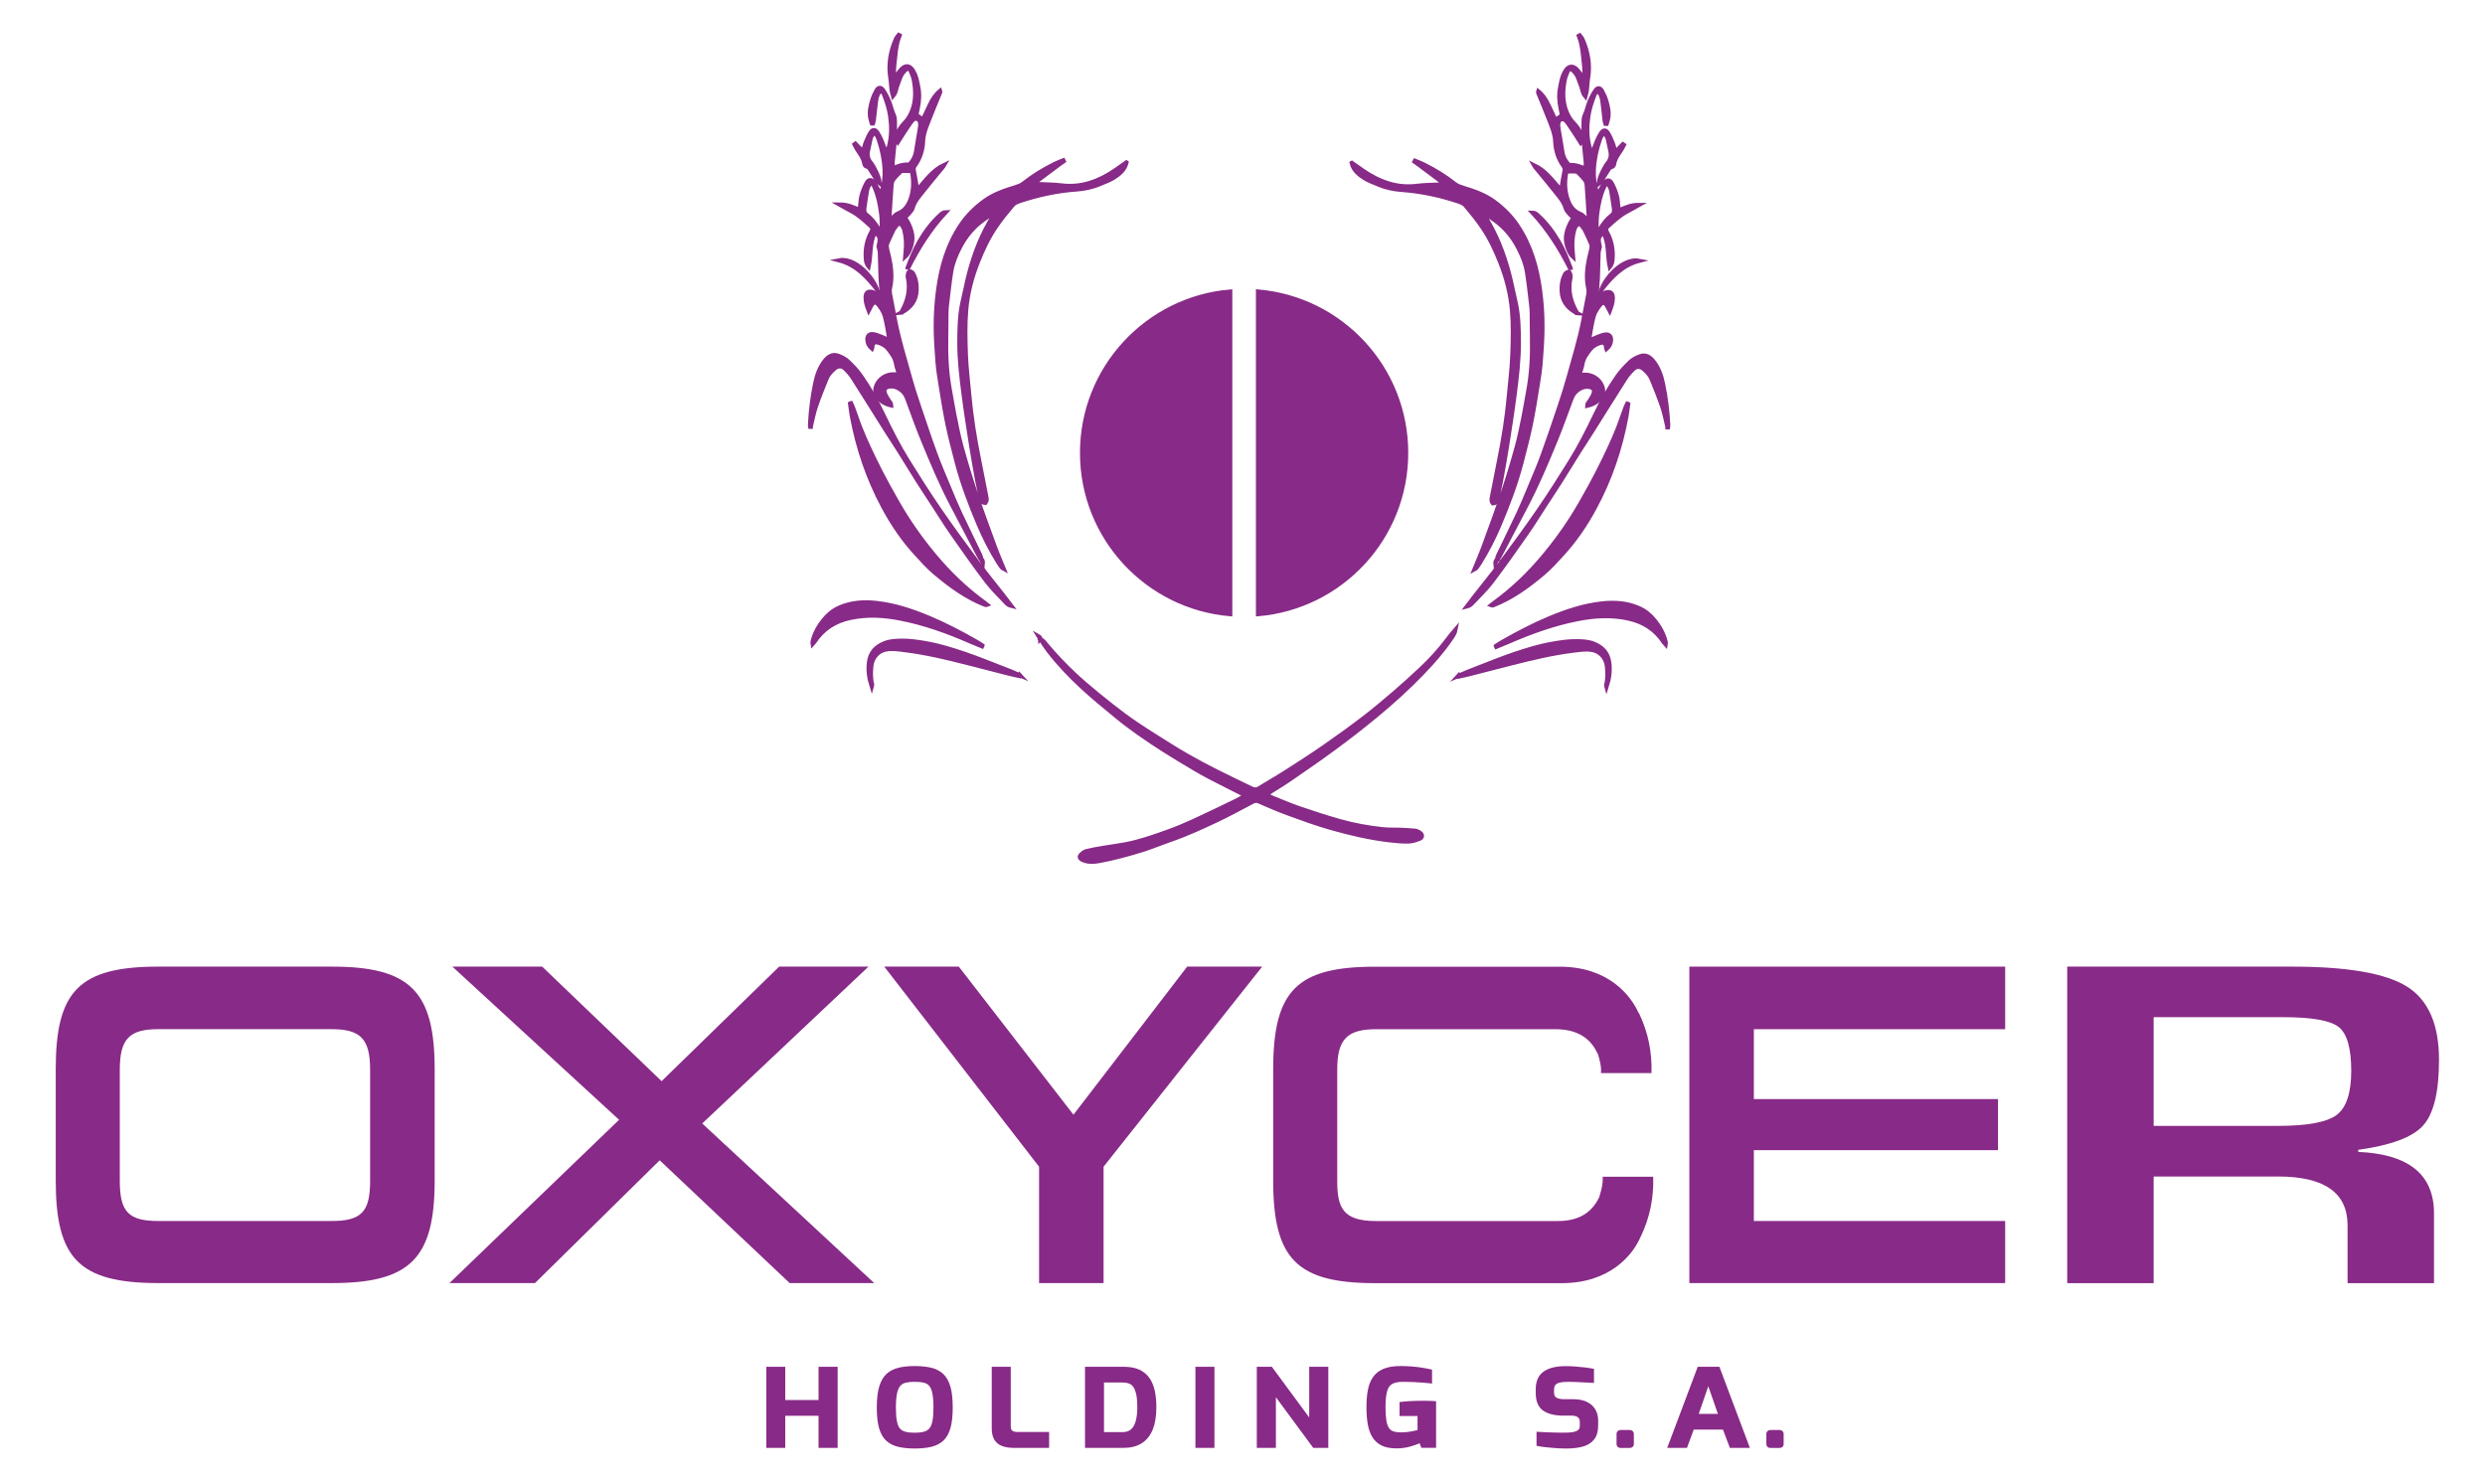 <?xml version="1.0" encoding="UTF-8"?>
<svg id="Camada_1" xmlns="http://www.w3.org/2000/svg" version="1.1" xmlns:xlink="http://www.w3.org/1999/xlink" viewBox="0 0 596 356">
  <!-- Generator: Adobe Illustrator 29.5.0, SVG Export Plug-In . SVG Version: 2.1.0 Build 137)  -->
  <defs>
    <style>
      .st0 {
        fill: #882a87;
      }

      .st1, .st2 {
        fill: none;
      }

      .st2 {
        stroke: #882a87;
        stroke-miterlimit: 10;
      }

      .st3 {
        clip-path: url(#clippath);
      }
    </style>
    <clipPath id="clippath">
      <rect class="st1" x="-125" y="-63.71" width="849.18" height="480.71"/>
    </clipPath>
  </defs>
  <g class="st3">
    <path class="st0" d="M38.01,307.74c-19.14,0-24.64-5.96-24.64-24.6v-26.7c0-18.65,5.5-24.6,24.64-24.6h41.6c18.79,0,24.64,5.96,24.64,24.6v26.7c0,18.64-5.84,24.6-24.64,24.6h-41.6ZM88.77,256.55c0-7.5-2.41-9.71-9.28-9.71h-41.48c-6.88,0-9.28,2.21-9.28,9.71v26.7c0,7.5,2.18,9.6,9.28,9.6h41.48c7.11,0,9.28-2.1,9.28-9.6v-26.7Z"/>
    <polygon class="st0" points="189.39 307.74 158.22 278.29 128.31 307.74 107.8 307.74 148.48 268.58 108.49 231.84 130.03 231.84 158.68 259.31 186.87 231.84 208.3 231.84 168.42 269.46 209.67 307.74 189.39 307.74"/>
    <polygon class="st0" points="249.21 307.74 249.21 279.83 212.08 231.84 229.96 231.84 257.46 267.36 284.73 231.84 302.72 231.84 264.68 279.83 264.68 307.74 249.21 307.74"/>
    <polygon class="st0" points="405.17 307.74 405.17 231.84 480.92 231.84 480.92 246.85 420.64 246.85 420.64 263.61 479.2 263.61 479.2 275.86 420.64 275.86 420.64 292.85 480.92 292.85 480.92 307.74 405.17 307.74"/>
    <path class="st0" d="M495.8,307.74v-75.9h53.87c13.39,0,22.63,1.61,27.7,4.84,5.07,3.23,7.6,9.06,7.6,17.52,0,7.67-1.27,12.92-3.8,15.74-2.53,2.82-7.72,4.76-15.57,5.84v.5c12.11.52,18.17,5.43,18.17,14.74v16.74h-20.73v-13.85c0-7.82-5.55-11.73-16.65-11.73h-29.86v25.58h-20.73ZM516.53,270.04h29.78c7.1,0,11.81-.88,14.13-2.64,2.32-1.76,3.48-5.29,3.48-10.59s-1-8.91-3-10.48c-2-1.57-6.39-2.36-13.17-2.36h-31.22v26.08Z"/>
    <path class="st0" d="M396.5,282.24h-12.11c.11,1.61-.31,3.18-.8,4.75l.03.03c-1.38,2.86-3.9,5.84-9.96,5.84h-43.66c-7.91,0-9.28-3.2-9.28-9.6v-26.81c0-7.17,2.41-9.6,9.28-9.6h43.09c5.96,0,8.71,2.87,10.08,5.85l.03-.02c.49,1.55.9,3.1.78,4.7h12.11c.16-4.97-.77-9.75-3.03-14.45l-.05.05c-1.84-4.19-7.23-11.12-18.9-11.12h-44.23c-18.79,0-24.52,5.63-24.52,24.6v26.7c0,18.87,5.73,24.6,24.52,24.6h44.69c11.63,0,17.13-6.88,18.88-11.08l.02.02c2.26-4.71,3.19-9.48,3.03-14.45"/>
    <path class="st0" d="M295.06,69.92c-19.9,1.69-35.54,18.36-35.54,38.7s15.63,37,35.54,38.69v-77.39Z"/>
    <path class="st2" d="M295.06,69.92c-19.9,1.69-35.54,18.36-35.54,38.7s15.63,37,35.54,38.69v-77.39Z"/>
    <path class="st0" d="M301.72,69.92v77.39c19.9-1.69,35.53-18.35,35.53-38.69s-15.63-37-35.53-38.7"/>
    <path class="st2" d="M301.72,69.92v77.39c19.9-1.69,35.53-18.35,35.53-38.69s-15.63-37-35.53-38.7Z"/>
    <path class="st0" d="M359.04,134.25c.08-.32.1-.65.24-.94,1.62-3.38,3.28-6.73,4.87-10.12.94-2.01,1.79-4.07,2.64-6.12,1.11-2.66,2.27-5.31,3.25-8.02,1.43-3.93,2.76-7.89,4.09-11.86.74-2.21,1.45-4.43,2.07-6.67,1.26-4.52,2.64-9.02,3.54-13.64.41-2.1.83-4.21,1.21-6.32.08-.43.09-.9,0-1.33-.58-2.51-.31-4.99.22-7.47.15-.69.38-1.36.5-2.05.07-.39.12-.85-.03-1.2-.48-1.16-1.04-2.29-1.58-3.43-.06-.13-.16-.25-.26-.36-.38-.43-.7-1.21-1.34-.91-.44.2-.79.88-.93,1.4-.45,1.7-.52,3.44-.34,5.19.04.4.07.79.11,1.27-.98-.85-1.83-3.29-1.72-4.77q.16-2.19,1.79-4.69c-.28-.26-.6-.5-.85-.8-.37-.45-.86-.9-1-1.43-.43-1.57-1.48-2.73-2.44-3.94-1.35-1.71-2.75-3.39-4.13-5.07-.36-.44-.76-.85-1.05-1.36,2.71,1.26,4.42,3.62,6.39,5.92.12-.33.24-.54.28-.76.22-1.2.38-2.41.64-3.6.11-.5.13-.88-.2-1.33-1.31-1.77-1.92-3.83-2.01-6-.06-1.53-.6-2.9-1.12-4.28-.95-2.48-1.99-4.93-2.99-7.39-.02-.05.03-.13.07-.27,1.07.88,1.78,1.98,2.36,3.19.58,1.2,1.14,2.4,1.74,3.68.5-.35.99-.7,1.57-1.12-.1-.51-.21-1.08-.33-1.65-.35-1.68-.46-3.35-.11-5.07.25-1.2.4-2.4,1.03-3.48.07-.13.13-.27.2-.39.78-1.3,1.84-1.42,2.86-.3.27.3.5.64.77.95.23.27.48.51.92.97.18-1.97-.12-3.64-.28-5.3-.16-1.63-.41-3.25-1.02-4.8.06-.03.13-.07.19-.1.23.31.53.59.68.94,1.34,3.01,1.88,6.13,1.33,9.42-.16.95-.17,1.91-.29,2.87-.05.42-.2.82-.35,1.41-.76-.88-.71-1.83-1.05-2.62-.45-1.01-.63-2.13-1.36-3-.17-.2-.33-.4-.52-.58-.54-.49-1.03-.45-1.32.21-.33.74-.62,1.52-.76,2.32-.42,2.36-.47,4.72.36,7.02.42,1.16,1,2.2,1.89,3.1.83.85,1.49,1.84,1.84,3,.16.55.25,1.07-.2,1.66-.4-.64-.77-1.23-1.14-1.8-.65-.98-1.29-1.97-1.97-2.93-.37-.52-.87-1.1-1.52-.89-.72.23-.82,1.02-.76,1.7.07.77.24,1.53.37,2.3.21,1.28.43,2.56.63,3.84.16,1.06.59,1.99,1.29,2.78.15.17.42.39.61.37,1.19-.12,2.25.3,3.31.74.06.02.14-.02.33-.05.02-.44.11-.91.07-1.38-.17-1.84-.38-3.68-.55-5.52-.05-.58,0-1.18,0-1.77,0-.81.03-1.63.03-2.44,0-.59.07-1.11.34-1.68.47-1,.66-2.13,1.09-3.15.4-.95.87-1.88,1.46-2.71.47-.67,1.08-.59,1.5.13.42.73.77,1.52,1.02,2.33.43,1.38.75,2.8.49,4.27-.08.45-.25.89-.38,1.33h-.26c-.07-.25-.18-.5-.21-.76-.19-1.58-.34-3.17-.55-4.75-.07-.51-.21-1.03-.42-1.5-.12-.27-.41-.58-.68-.64-.41-.1-.63.26-.77.64-.67,1.69-1.24,3.41-1.5,5.22-.35,2.45-.38,4.88.27,7.29.13.49.33.96.5,1.44.08,0,.16.01.24.02.35-.94.67-1.9,1.06-2.83.29-.68.62-1.35,1.03-1.96.47-.7,1.05-.77,1.52-.08.53.78.89,1.68,1.25,2.57.25.6.36,1.26.6,2.11.72-.74,1.29-1.32,1.85-1.9.08.05.15.11.23.17-.22.4-.41.82-.65,1.2-.71,1.08-1.52,2.09-1.71,3.44-.04.25-.3.62-.5.65-.62.11-.81.58-1.08,1.01-.49.79-.98,1.57-1.49,2.35-.17.26-.39.5-.65.71.15-1.28.66-2.41,1.26-3.51.27-.49.52-1,.87-1.42.8-.93.95-1.96.66-3.12-.22-.9-.36-1.82-.58-2.72-.08-.32-.24-.63-.43-.89-.31-.44-.68-.44-.98,0-.23.33-.4.71-.53,1.1-.79,2.33-1.31,4.71-1.42,7.17-.09,1.87.16,3.71.73,5.49.03.09.13.16.29.35.24-.43.44-.8.65-1.17.27-.48.51-.99.83-1.43.64-.89,1.33-.89,1.85.1.5.94.91,1.95,1.18,2.98.25.92.25,1.9.37,2.86.02.14.06.27.12.54.84-.33,1.6-.68,2.39-.93.76-.23,1.56-.35,2.41-.35-.95.53-1.88,1.08-2.84,1.58-1.79.94-3.24,2.32-4.71,3.65-.4.36-.4.81-.12,1.31,1.1,1.96,1.51,4.08,1.36,6.32-.05.66-.1,1.33-.68,2.02-.6-2.76-.16-5.59-1.45-8.08-1.27.61-1.42,1.32-.93,3.22-.11.51-.29,1.02-.31,1.53-.08,2-.08,4-.17,5.99-.06,1.43-.22,2.86-.34,4.34.77-.31,1.46-.65,2.18-.86,1.21-.34,1.76.11,1.75,1.35-.01,1.01-.3,1.95-.74,3.07-.26-.5-.42-.81-.58-1.12-.53-1-1.16-1.12-1.85-.2-.59.79-1.17,1.67-1.43,2.6-.47,1.71-.7,3.48-1.03,5.23-.02.14.01.28.03.56.74-.32,1.39-.63,2.05-.89.54-.21,1.1-.43,1.67-.52.98-.16,1.54.42,1.45,1.41-.08.86-.37,1.41-1.09,2.05-.03-.07-.08-.13-.08-.2-.02-1.19-.53-1.59-1.65-1.18-.83.3-1.61.73-2.18,1.47-.81,1.06-1.63,2.09-1.85,3.49-.13.86-.48,1.68-.78,2.68.46-.04.74-.07,1.01-.09,2.99-.2,4.84,2.26,4.72,4.06-.03.42-.15.9-.38,1.23-.82,1.16-1.97,1.83-3.44,2.15.01-.54.35-.78.55-1.1.37-.59.78-1.18,1-1.83.3-.87-.11-1.44-1.01-1.58-1.31-.21-2.37.32-3.29,1.19-.58.55-.88,1.26-1.16,1.99-1.19,3.19-2.33,6.41-3.62,9.56-2.17,5.27-4.38,10.54-7.02,15.6-2.18,4.16-4.36,8.32-6.55,12.48-.11.22-.33.38-.49.57l.03.03ZM375.85,41.1c-.08.18-.23.36-.26.56-.4,2.28-.3,4.53.59,6.68.54,1.31,1.38,2.41,2.82,2.96.55.21.97.75,1.43,1.16.17.15.3.35.56.67.04-.44.09-.69.07-.94-.15-2.55-.3-5.1-.49-7.64-.03-.46-.15-.98-.41-1.34-.5-.68-1.12-1.27-1.71-1.87-.14-.14-.39-.21-.59-.22-.65-.03-1.3-.01-2.01-.01M382.96,55.41c.09.05.19.1.28.15.21-.27.45-.53.63-.82.72-1.18,1.56-2.25,2.66-3.08.59-.44.65-1.04.55-1.7-.21-1.42-.41-2.85-.66-4.26-.08-.42-.27-.85-.5-1.21-.33-.52-.69-.5-1.02,0-.1.15-.16.33-.24.5-.88,1.9-1.27,3.93-1.56,6-.21,1.48-.22,2.95-.14,4.42M382.31,48.99c.94-1.48.88-1.85-.26-2.02.09.69.17,1.35.26,2.02M380.96,37.06c.18.65-.06,1.35.52,2.05.12-.57.25-.99.3-1.41.06-.5-.15-.77-.83-.64"/>
    <path class="st2" d="M359.04,134.25c.08-.32.1-.65.24-.94,1.62-3.38,3.28-6.73,4.87-10.12.94-2.01,1.79-4.07,2.64-6.12,1.11-2.66,2.27-5.31,3.25-8.02,1.43-3.93,2.76-7.89,4.09-11.86.74-2.21,1.45-4.43,2.07-6.67,1.26-4.52,2.64-9.02,3.54-13.64.41-2.1.83-4.21,1.21-6.32.08-.43.09-.9,0-1.33-.58-2.51-.31-4.99.22-7.47.15-.69.38-1.36.5-2.05.07-.39.12-.85-.03-1.2-.48-1.16-1.04-2.29-1.58-3.43-.06-.13-.16-.25-.26-.36-.38-.43-.7-1.21-1.34-.91-.44.2-.79.88-.93,1.4-.45,1.7-.52,3.44-.34,5.19.04.4.07.79.11,1.27-.98-.85-1.83-3.29-1.72-4.77q.16-2.19,1.79-4.69c-.28-.26-.6-.5-.85-.8-.37-.45-.86-.9-1-1.43-.43-1.57-1.48-2.73-2.44-3.94-1.35-1.71-2.75-3.39-4.13-5.07-.36-.44-.76-.85-1.05-1.36,2.71,1.26,4.42,3.62,6.39,5.92.12-.33.24-.54.28-.76.22-1.2.38-2.41.64-3.6.11-.5.13-.88-.2-1.33-1.31-1.77-1.92-3.83-2.01-6-.06-1.53-.6-2.9-1.12-4.28-.95-2.48-1.99-4.93-2.99-7.39-.02-.05.03-.13.07-.27,1.07.88,1.78,1.98,2.36,3.19.58,1.2,1.14,2.4,1.74,3.68.5-.35.99-.7,1.57-1.12-.1-.51-.21-1.08-.33-1.65-.35-1.68-.46-3.35-.11-5.07.25-1.2.4-2.4,1.03-3.48.07-.13.13-.27.2-.39.78-1.3,1.84-1.42,2.86-.3.27.3.5.64.77.95.23.27.48.51.92.97.18-1.97-.12-3.64-.28-5.3-.16-1.63-.41-3.25-1.02-4.8.06-.03.13-.07.19-.1.23.31.53.59.68.94,1.34,3.01,1.88,6.13,1.33,9.42-.16.95-.17,1.91-.29,2.87-.05.42-.2.82-.35,1.41-.76-.88-.71-1.83-1.05-2.62-.45-1.01-.63-2.13-1.36-3-.17-.2-.33-.4-.52-.58-.54-.49-1.03-.45-1.32.21-.33.74-.62,1.52-.76,2.32-.42,2.36-.47,4.72.36,7.02.42,1.16,1,2.2,1.89,3.1.83.85,1.49,1.84,1.84,3,.16.55.25,1.07-.2,1.66-.4-.64-.77-1.23-1.14-1.8-.65-.98-1.29-1.97-1.97-2.93-.37-.52-.87-1.1-1.52-.89-.72.23-.82,1.02-.76,1.7.07.77.24,1.53.37,2.3.21,1.28.43,2.56.63,3.84.16,1.06.59,1.99,1.29,2.78.15.17.42.39.61.37,1.19-.12,2.25.3,3.31.74.06.02.14-.02.33-.05.02-.44.11-.91.07-1.38-.17-1.84-.38-3.68-.55-5.52-.05-.58,0-1.18,0-1.77,0-.81.03-1.63.03-2.44,0-.59.07-1.11.34-1.68.47-1,.66-2.13,1.09-3.15.4-.95.87-1.88,1.46-2.71.47-.67,1.08-.59,1.5.13.42.73.77,1.52,1.02,2.33.43,1.38.75,2.8.49,4.27-.08.45-.25.89-.38,1.33h-.26c-.07-.25-.18-.5-.21-.76-.19-1.58-.34-3.17-.55-4.75-.07-.51-.21-1.03-.42-1.5-.12-.27-.41-.58-.68-.64-.41-.1-.63.26-.77.64-.67,1.69-1.24,3.41-1.5,5.22-.35,2.45-.38,4.88.27,7.29.13.49.33.96.5,1.44.08,0,.16.01.24.02.35-.94.67-1.9,1.06-2.83.29-.68.62-1.35,1.03-1.96.47-.7,1.05-.77,1.52-.08.53.78.89,1.68,1.25,2.57.25.6.36,1.26.6,2.11.72-.74,1.29-1.32,1.85-1.9.08.05.15.11.23.17-.22.4-.41.82-.65,1.2-.71,1.08-1.52,2.09-1.71,3.44-.04.25-.3.62-.5.65-.62.11-.81.58-1.08,1.01-.49.79-.98,1.57-1.49,2.35-.17.26-.39.5-.65.71.15-1.28.66-2.41,1.26-3.51.27-.49.52-1,.87-1.42.8-.93.95-1.96.66-3.12-.22-.9-.36-1.82-.58-2.72-.08-.32-.24-.63-.43-.89-.31-.44-.68-.44-.98,0-.23.33-.4.71-.53,1.1-.79,2.33-1.31,4.71-1.42,7.17-.09,1.87.16,3.71.73,5.49.03.09.13.16.29.35.24-.43.44-.8.65-1.17.27-.48.51-.99.83-1.43.64-.89,1.33-.89,1.85.1.5.94.91,1.95,1.18,2.98.25.92.25,1.9.37,2.86.02.14.06.27.12.54.84-.33,1.6-.68,2.39-.93.76-.23,1.56-.35,2.41-.35-.95.53-1.88,1.08-2.84,1.58-1.79.94-3.24,2.32-4.71,3.65-.4.36-.4.81-.12,1.31,1.1,1.96,1.51,4.08,1.36,6.32-.05.66-.1,1.33-.68,2.02-.6-2.76-.16-5.59-1.45-8.08-1.27.61-1.42,1.32-.93,3.22-.11.51-.29,1.02-.31,1.53-.08,2-.08,4-.17,5.99-.06,1.43-.22,2.86-.34,4.34.77-.31,1.46-.65,2.18-.86,1.21-.34,1.76.11,1.75,1.35-.01,1.01-.3,1.95-.74,3.07-.26-.5-.42-.81-.58-1.12-.53-1-1.16-1.12-1.85-.2-.59.79-1.17,1.67-1.43,2.6-.47,1.71-.7,3.48-1.03,5.23-.02.14.01.28.03.56.74-.32,1.39-.63,2.05-.89.54-.21,1.1-.43,1.67-.52.98-.16,1.54.42,1.45,1.41-.08.86-.37,1.41-1.09,2.05-.03-.07-.08-.13-.08-.2-.02-1.19-.53-1.59-1.65-1.18-.83.3-1.61.73-2.18,1.47-.81,1.06-1.63,2.09-1.85,3.49-.13.86-.48,1.68-.78,2.68.46-.04.74-.07,1.01-.09,2.99-.2,4.84,2.26,4.72,4.06-.03.42-.15.9-.38,1.23-.82,1.16-1.97,1.83-3.44,2.15.01-.54.35-.78.55-1.1.37-.59.78-1.18,1-1.83.3-.87-.11-1.44-1.01-1.58-1.31-.21-2.37.32-3.29,1.19-.58.55-.88,1.26-1.16,1.99-1.19,3.19-2.33,6.41-3.62,9.56-2.17,5.27-4.38,10.54-7.02,15.6-2.18,4.16-4.36,8.32-6.55,12.48-.11.22-.33.38-.49.57l.03.03ZM375.85,41.1c-.08.18-.23.36-.26.56-.4,2.28-.3,4.53.59,6.68.54,1.31,1.38,2.41,2.82,2.96.55.21.97.75,1.43,1.16.17.15.3.35.56.67.04-.44.09-.69.07-.94-.15-2.55-.3-5.1-.49-7.64-.03-.46-.15-.98-.41-1.34-.5-.68-1.12-1.27-1.71-1.87-.14-.14-.39-.21-.59-.22-.65-.03-1.3-.01-2.01-.01ZM382.96,55.41c.09.05.19.1.28.15.21-.27.45-.53.63-.82.72-1.18,1.56-2.25,2.66-3.08.59-.44.65-1.04.55-1.7-.21-1.42-.41-2.85-.66-4.26-.08-.42-.27-.85-.5-1.21-.33-.52-.69-.5-1.02,0-.1.15-.16.33-.24.5-.88,1.9-1.27,3.93-1.56,6-.21,1.48-.22,2.95-.14,4.42ZM382.31,48.99c.94-1.48.88-1.85-.26-2.02.09.69.17,1.35.26,2.02ZM380.96,37.06c.18.65-.06,1.35.52,2.05.12-.57.25-.99.3-1.41.06-.5-.15-.77-.83-.64Z"/>
    <path class="st0" d="M324.23,39.06c.87.61,1.73,1.22,2.6,1.83,1.92,1.34,3.98,2.41,6.21,3.1,2.24.69,4.52.88,6.87.58,1.7-.22,3.44-.21,5.16-.3.25-.01.51,0,.75,0,.19-.59-.24-.8-.54-1.03-1.61-1.23-3.24-2.43-4.86-3.64-.38-.28-.77-.55-1.15-.82.04-.07.08-.14.11-.21.69.29,1.4.53,2.07.87,2.65,1.32,5.16,2.85,7.5,4.7.53.42,1.22.67,1.88.87,2.66.8,5.28,1.71,7.54,3.37,2.18,1.6,4.08,3.49,5.6,5.77,3.14,4.7,4.66,9.95,5.4,15.5.4,2.99.59,5.99.57,8.99-.01,2.74-.21,5.49-.42,8.22-.15,1.84-.43,3.68-.73,5.51-.52,3.22-1.03,6.44-1.69,9.63-.63,3.01-1.42,5.98-2.19,8.95-1.34,5.18-3.25,10.15-5.33,15.07-1.33,3.14-2.89,6.16-4.69,9.05-.21.35-.45.68-.69,1.01-.15.2-.33.37-.59.5.71-1.74,1.48-3.45,2.12-5.21,1.61-4.38,3.23-8.76,4.72-13.18,1.22-3.65,2.33-7.34,3.35-11.05.69-2.49,1.17-5.04,1.69-7.58.37-1.82.64-3.65.99-5.47.85-4.42,1.06-8.89.95-13.38-.05-1.89-.01-3.78-.05-5.67-.01-.78-.09-1.56-.19-2.33-.31-2.53-.56-5.08-.98-7.59-.34-2.01-1.13-3.9-2.08-5.72-1.35-2.61-3.15-4.78-5.53-6.52-.61-.44-1.26-.86-1.86-1.33-.17-.13-.44-.13-.86-.24.77,1.38,1.47,2.55,2.09,3.75,2.3,4.48,3.78,9.25,4.8,14.17.26,1.23.57,2.45.82,3.69.62,3.03.68,6.11.69,9.18.02,4.28-.49,8.51-1.04,12.74-.52,4.05-1.16,8.08-1.79,12.11-.44,2.78-.93,5.56-1.44,8.33-.28,1.53-.67,3.04-.99,4.56-.11.54-.34.88-.98.9-.35-.43-.36-.89-.24-1.43.6-2.94,1.14-5.9,1.74-8.84,1.05-5.17,1.89-10.36,2.36-15.62.29-3.25.7-6.49.82-9.75.13-3.55.22-7.13-.08-10.66-.34-3.99-1.35-7.87-2.85-11.62-1.16-2.9-2.48-5.71-4.23-8.28-1.24-1.83-2.65-3.55-4.07-5.24-.39-.47-1.08-.76-1.69-.97-4.42-1.46-8.94-2.45-13.6-2.78-1.9-.13-3.79-.51-5.57-1.28-1.11-.48-2.29-.86-3.31-1.5-1.38-.87-2.7-1.89-3.14-3.68"/>
    <path class="st2" d="M324.23,39.06c.87.61,1.73,1.22,2.6,1.83,1.92,1.34,3.98,2.41,6.21,3.1,2.24.69,4.52.88,6.87.58,1.7-.22,3.44-.21,5.16-.3.25-.01.51,0,.75,0,.19-.59-.24-.8-.54-1.03-1.61-1.23-3.24-2.43-4.86-3.64-.38-.28-.77-.55-1.15-.82.04-.07.08-.14.11-.21.69.29,1.4.53,2.07.87,2.65,1.32,5.16,2.85,7.5,4.7.53.42,1.22.67,1.88.87,2.66.8,5.28,1.71,7.54,3.37,2.18,1.6,4.08,3.49,5.6,5.77,3.14,4.7,4.66,9.95,5.4,15.5.4,2.99.59,5.99.57,8.99-.01,2.74-.21,5.49-.42,8.22-.15,1.84-.43,3.68-.73,5.51-.52,3.22-1.03,6.44-1.69,9.63-.63,3.01-1.42,5.98-2.19,8.95-1.34,5.18-3.25,10.15-5.33,15.07-1.33,3.14-2.89,6.16-4.69,9.05-.21.35-.45.68-.69,1.01-.15.2-.33.37-.59.5.71-1.74,1.48-3.45,2.12-5.21,1.61-4.38,3.23-8.76,4.72-13.18,1.22-3.65,2.33-7.34,3.35-11.05.69-2.49,1.17-5.04,1.69-7.58.37-1.82.64-3.65.99-5.47.85-4.42,1.06-8.89.95-13.38-.05-1.89-.01-3.78-.05-5.67-.01-.78-.09-1.56-.19-2.33-.31-2.53-.56-5.08-.98-7.59-.34-2.01-1.13-3.9-2.08-5.72-1.35-2.61-3.15-4.78-5.53-6.52-.61-.44-1.26-.86-1.86-1.33-.17-.13-.44-.13-.86-.24.77,1.38,1.47,2.55,2.09,3.75,2.3,4.48,3.78,9.25,4.8,14.17.26,1.23.57,2.45.82,3.69.62,3.03.68,6.11.69,9.18.02,4.28-.49,8.51-1.04,12.74-.52,4.05-1.16,8.08-1.79,12.11-.44,2.78-.93,5.56-1.44,8.33-.28,1.53-.67,3.04-.99,4.56-.11.54-.34.88-.98.9-.35-.43-.36-.89-.24-1.43.6-2.94,1.14-5.9,1.74-8.84,1.05-5.17,1.89-10.36,2.36-15.62.29-3.25.7-6.49.82-9.75.13-3.55.22-7.13-.08-10.66-.34-3.99-1.35-7.87-2.85-11.62-1.16-2.9-2.48-5.71-4.23-8.28-1.24-1.83-2.65-3.55-4.07-5.24-.39-.47-1.08-.76-1.69-.97-4.42-1.46-8.94-2.45-13.6-2.78-1.9-.13-3.79-.51-5.57-1.28-1.11-.48-2.29-.86-3.31-1.5-1.38-.87-2.7-1.89-3.14-3.68Z"/>
    <path class="st0" d="M249.5,153.3c.29.2.64.34.85.6,2.99,3.64,6.27,7,9.82,10.08,2.12,1.83,4.3,3.6,6.51,5.33,1.89,1.48,3.8,2.93,5.79,4.26,2.86,1.92,5.78,3.74,8.7,5.56,4.58,2.85,9.35,5.33,14.2,7.67,1.59.77,3.18,1.55,4.77,2.31.62.29,1.19.38,1.86-.05,1.96-1.24,4-2.36,5.96-3.61,3.17-2.02,6.33-4.05,9.43-6.19,3.3-2.28,6.55-4.62,9.73-7.06,2.57-1.97,5.05-4.07,7.51-6.18,2.04-1.75,4.03-3.58,6-5.41,2.35-2.19,4.52-4.55,6.46-7.12.66-.87,1.32-1.74,2.05-2.56-.17.93-.72,1.67-1.22,2.4-2.01,2.93-4.36,5.59-6.83,8.15-3.52,3.65-7.28,7.04-11.19,10.26-3.27,2.7-6.63,5.29-10.05,7.81-3.45,2.54-6.99,4.96-10.51,7.39-1.52,1.05-3.11,1.99-4.66,2.98-.27.17-.51.39-.92.71.64.32,1.11.59,1.61.79,2.08.83,4.15,1.72,6.27,2.45,3.2,1.09,6.42,2.15,9.68,3.07,3.37.95,6.81,1.58,10.29,1.95,1.39.15,2.8.08,4.19.13,1.21.05,2.42.11,3.62.23.38.04.77.25,1.11.46.68.43.69,1.16-.04,1.45-.88.35-1.83.66-2.76.67-1.57.03-3.16-.13-4.73-.32-4.66-.56-9.22-1.64-13.72-2.91-3.54-1-7.01-2.28-10.47-3.54-2.35-.85-4.63-1.88-6.93-2.86-.54-.23-.98-.14-1.46.11-2.81,1.47-5.59,3.01-8.45,4.36-3.73,1.77-7.49,3.49-11.4,4.83-1.98.68-3.92,1.5-5.91,2.16-1.92.63-3.88,1.17-5.83,1.69-1.67.44-3.36.83-5.05,1.14-1.26.23-2.55.37-3.81-.12-.2-.08-.42-.14-.6-.27-.46-.32-.53-.72-.12-1.11.37-.35.8-.72,1.27-.83,1.28-.33,2.59-.55,3.89-.77,1.85-.31,3.71-.54,5.55-.89,3.48-.66,6.81-1.85,10.14-3.04,2.08-.74,4.12-1.6,6.13-2.52,3.45-1.58,6.86-3.25,10.28-4.9.68-.33,1.33-.74,2.09-1.16-.33-.24-.51-.43-.73-.54-2.6-1.32-5.21-2.62-7.79-3.96-1.37-.71-2.72-1.49-4.05-2.28-2.31-1.38-4.62-2.75-6.89-4.2-3.98-2.55-7.89-5.2-11.53-8.22-2.73-2.25-5.48-4.49-8.08-6.89-2.93-2.7-5.68-5.6-8.12-8.78-.67-.88-1.26-1.83-1.88-2.74l-.02.02Z"/>
    <path class="st2" d="M249.5,153.3c.29.2.64.34.85.6,2.99,3.64,6.27,7,9.82,10.08,2.12,1.83,4.3,3.6,6.51,5.33,1.89,1.48,3.8,2.93,5.79,4.26,2.86,1.92,5.78,3.74,8.7,5.56,4.58,2.85,9.35,5.33,14.2,7.67,1.59.77,3.18,1.55,4.77,2.31.62.29,1.19.38,1.86-.05,1.96-1.24,4-2.36,5.96-3.61,3.17-2.02,6.33-4.05,9.43-6.19,3.3-2.28,6.55-4.62,9.73-7.06,2.57-1.97,5.05-4.07,7.51-6.18,2.04-1.75,4.03-3.58,6-5.41,2.35-2.19,4.52-4.55,6.46-7.12.66-.87,1.32-1.74,2.05-2.56-.17.93-.72,1.67-1.22,2.4-2.01,2.93-4.36,5.59-6.83,8.15-3.52,3.65-7.28,7.04-11.19,10.26-3.27,2.7-6.63,5.29-10.05,7.81-3.45,2.54-6.99,4.96-10.51,7.39-1.52,1.05-3.11,1.99-4.66,2.98-.27.17-.51.39-.92.71.64.32,1.11.59,1.61.79,2.08.83,4.15,1.72,6.27,2.45,3.2,1.09,6.42,2.15,9.68,3.07,3.37.95,6.81,1.58,10.29,1.95,1.39.15,2.8.08,4.19.13,1.21.05,2.42.11,3.62.23.38.04.77.25,1.11.46.68.43.69,1.16-.04,1.45-.88.35-1.83.66-2.76.67-1.57.03-3.16-.13-4.73-.32-4.66-.56-9.22-1.64-13.72-2.91-3.54-1-7.01-2.28-10.47-3.54-2.35-.85-4.63-1.88-6.93-2.86-.54-.23-.98-.14-1.46.11-2.81,1.47-5.59,3.01-8.45,4.36-3.73,1.77-7.49,3.49-11.4,4.83-1.98.68-3.92,1.5-5.91,2.16-1.92.63-3.88,1.17-5.83,1.69-1.67.44-3.36.83-5.05,1.14-1.26.23-2.55.37-3.81-.12-.2-.08-.42-.14-.6-.27-.46-.32-.53-.72-.12-1.11.37-.35.8-.72,1.27-.83,1.28-.33,2.59-.55,3.89-.77,1.85-.31,3.71-.54,5.55-.89,3.48-.66,6.81-1.85,10.14-3.04,2.08-.74,4.12-1.6,6.13-2.52,3.45-1.58,6.86-3.25,10.28-4.9.68-.33,1.33-.74,2.09-1.16-.33-.24-.51-.43-.73-.54-2.6-1.32-5.21-2.62-7.79-3.96-1.37-.71-2.72-1.49-4.05-2.28-2.31-1.38-4.62-2.75-6.89-4.2-3.98-2.55-7.89-5.2-11.53-8.22-2.73-2.25-5.48-4.49-8.08-6.89-2.93-2.7-5.68-5.6-8.12-8.78-.67-.88-1.26-1.83-1.88-2.74l-.02.02Z"/>
    <path class="st0" d="M390.51,96.89c-.15,1.01-.26,2.03-.44,3.04-1.42,7.67-3.88,14.98-7.59,21.85-2.18,4.06-4.75,7.84-7.87,11.22-1.4,1.52-2.78,3.08-4.35,4.41-3.67,3.11-7.54,5.95-12.06,7.73-.16.06-.33.11-.56.02.22-.17.43-.34.65-.51,4.5-3.26,8.47-7.08,12.04-11.37,2.33-2.79,4.48-5.7,6.44-8.74,1.64-2.54,3.11-5.2,4.58-7.85,1.2-2.17,2.33-4.38,3.41-6.61,1.59-3.29,3.13-6.62,4.29-10.1.27-.81.57-1.61.87-2.4.1-.26.24-.51.36-.76l.21.06Z"/>
    <path class="st2" d="M390.51,96.89c-.15,1.01-.26,2.03-.44,3.04-1.42,7.67-3.88,14.98-7.59,21.85-2.18,4.06-4.75,7.84-7.87,11.22-1.4,1.52-2.78,3.08-4.35,4.41-3.67,3.11-7.54,5.95-12.06,7.73-.16.06-.33.11-.56.02.22-.17.43-.34.65-.51,4.5-3.26,8.47-7.08,12.04-11.37,2.33-2.79,4.48-5.7,6.44-8.74,1.64-2.54,3.11-5.2,4.58-7.85,1.2-2.17,2.33-4.38,3.41-6.61,1.59-3.29,3.13-6.62,4.29-10.1.27-.81.57-1.61.87-2.4.1-.26.24-.51.36-.76l.21.06Z"/>
    <path class="st0" d="M399.93,102.47c-.4-1.63-.7-3.3-1.24-4.89-.76-2.24-1.66-4.44-2.55-6.64-.4-.98-1.12-1.74-1.91-2.42-.79-.69-1.73-.74-2.49-.01-.71.68-1.39,1.45-1.92,2.28-2.61,4.08-5.17,8.2-7.75,12.3-1.09,1.72-2.21,3.41-3.3,5.14-1.48,2.35-2.91,4.72-4.4,7.07-1.27,2-2.58,3.97-3.87,5.96-1.48,2.26-2.89,4.57-4.44,6.78-2.71,3.88-5.44,7.76-8.3,11.52-1.42,1.87-3.16,3.51-4.78,5.23-.29.31-.67.53-1.15.65.68-.89,1.35-1.78,2.04-2.66,2-2.56,4.07-5.07,6.01-7.68,3.12-4.22,6.24-8.44,9.21-12.77,2.64-3.84,5.14-7.78,7.6-11.74,2.21-3.55,4.09-7.29,5.9-11.06,1.55-3.24,3.29-6.38,5.36-9.31.89-1.26,1.97-2.4,3.09-3.45.65-.61,1.53-1.04,2.38-1.34,1.28-.45,2.3.2,3.09,1.18,1.29,1.59,1.94,3.49,2.35,5.46.69,3.27,1.08,6.58,1.25,9.92,0,.16-.04.33-.06.5-.04,0-.08,0-.12,0"/>
    <path class="st2" d="M399.93,102.47c-.4-1.63-.7-3.3-1.24-4.89-.76-2.24-1.66-4.44-2.55-6.64-.4-.98-1.12-1.74-1.91-2.42-.79-.69-1.73-.74-2.49-.01-.71.68-1.39,1.45-1.92,2.28-2.61,4.08-5.17,8.2-7.75,12.3-1.09,1.72-2.21,3.41-3.3,5.14-1.48,2.35-2.91,4.72-4.4,7.07-1.27,2-2.58,3.97-3.87,5.96-1.48,2.26-2.89,4.57-4.44,6.78-2.71,3.88-5.44,7.76-8.3,11.52-1.42,1.87-3.16,3.51-4.78,5.23-.29.31-.67.53-1.15.65.68-.89,1.35-1.78,2.04-2.66,2-2.56,4.07-5.07,6.01-7.68,3.12-4.22,6.24-8.44,9.21-12.77,2.64-3.84,5.14-7.78,7.6-11.74,2.21-3.55,4.09-7.29,5.9-11.06,1.55-3.24,3.29-6.38,5.36-9.31.89-1.26,1.97-2.4,3.09-3.45.65-.61,1.53-1.04,2.38-1.34,1.28-.45,2.3.2,3.09,1.18,1.29,1.59,1.94,3.49,2.35,5.46.69,3.27,1.08,6.58,1.25,9.92,0,.16-.04.33-.06.5-.04,0-.08,0-.12,0Z"/>
    <path class="st0" d="M358.76,154.95c.5-.32.99-.66,1.51-.95,3.71-2.11,7.49-4.1,11.43-5.74,3.99-1.66,8.07-3.02,12.38-3.51,3.07-.35,6.1-.17,8.99,1.1,1.51.66,2.74,1.68,3.78,2.97,1.2,1.49,2.12,3.11,2.6,4.97.04.14.06.29.08.44,0,.07-.02.14-.05.33-.17-.19-.31-.32-.41-.47-2.05-3.15-4.97-4.98-8.59-5.76-4.03-.87-8.03-.64-12.05.15-5.79,1.13-11.28,3.11-16.67,5.46-.96.42-1.94.8-2.9,1.2-.03-.06-.07-.12-.1-.18"/>
    <path class="st2" d="M358.76,154.95c.5-.32.99-.66,1.51-.95,3.71-2.11,7.49-4.1,11.43-5.74,3.99-1.66,8.07-3.02,12.38-3.51,3.07-.35,6.1-.17,8.99,1.1,1.51.66,2.74,1.68,3.78,2.97,1.2,1.49,2.12,3.11,2.6,4.97.04.14.06.29.08.44,0,.07-.02.14-.05.33-.17-.19-.31-.32-.41-.47-2.05-3.15-4.97-4.98-8.59-5.76-4.03-.87-8.03-.64-12.05.15-5.79,1.13-11.28,3.11-16.67,5.46-.96.42-1.94.8-2.9,1.2-.03-.06-.07-.12-.1-.18Z"/>
    <path class="st0" d="M349.75,162.11c.74-.32,1.46-.66,2.21-.96,2.05-.82,4.11-1.62,6.17-2.41,1.65-.63,3.29-1.27,4.96-1.83,3-1,6.01-1.96,9.15-2.5,1.96-.34,3.92-.65,5.91-.62,1.35.02,2.71.07,4.02.57,2.14.83,3.5,2.24,3.8,4.59.25,1.94-.01,3.82-.65,5.83-.07-.25-.13-.35-.11-.43.39-1.53.36-3.06.18-4.62-.24-2.04-1.72-3.46-3.33-3.8-1.65-.34-3.23-.06-4.82.14-4.97.62-9.84,1.79-14.69,3.02-3.39.86-6.77,1.75-10.16,2.61-.85.22-1.71.38-2.56.57-.02-.06-.05-.11-.07-.17"/>
    <path class="st2" d="M349.75,162.11c.74-.32,1.46-.66,2.21-.96,2.05-.82,4.11-1.62,6.17-2.41,1.65-.63,3.29-1.27,4.96-1.83,3-1,6.01-1.96,9.15-2.5,1.96-.34,3.92-.65,5.91-.62,1.35.02,2.71.07,4.02.57,2.14.83,3.5,2.24,3.8,4.59.25,1.94-.01,3.82-.65,5.83-.07-.25-.13-.35-.11-.43.39-1.53.36-3.06.18-4.62-.24-2.04-1.72-3.46-3.33-3.8-1.65-.34-3.23-.06-4.82.14-4.97.62-9.84,1.79-14.69,3.02-3.39.86-6.77,1.75-10.16,2.61-.85.22-1.71.38-2.56.57-.02-.06-.05-.11-.07-.17Z"/>
    <path class="st0" d="M378.18,75.09c-2.18-1.15-3.55-2.83-3.63-5.38-.04-1.24.09-2.44.64-3.57.11-.23.21-.5.39-.66.17-.16.44-.28.66-.27.13.01.31.3.35.48.07.32.13.67.06.99-.65,2.91.03,5.58,1.44,8.11.05.09.06.2.08.3"/>
    <path class="st2" d="M378.18,75.09c-2.18-1.15-3.55-2.83-3.63-5.38-.04-1.24.09-2.44.64-3.57.11-.23.21-.5.39-.66.17-.16.44-.28.66-.27.13.01.31.3.35.48.07.32.13.67.06.99-.65,2.91.03,5.58,1.44,8.11.05.09.06.2.08.3Z"/>
    <path class="st0" d="M376.74,64.72c-2.5-5-5.4-9.64-9.18-13.71.5.01.87.27,1.2.57,2.03,1.81,3.63,3.94,5.02,6.29,1.21,2.05,2.07,4.24,2.92,6.45.05.12.03.27.04.41"/>
    <path class="st2" d="M376.74,64.72c-2.5-5-5.4-9.64-9.18-13.71.5.01.87.27,1.2.57,2.03,1.81,3.63,3.94,5.02,6.29,1.21,2.05,2.07,4.24,2.92,6.45.05.12.03.27.04.41Z"/>
    <path class="st0" d="M384,69.6c1.71-4.27,5.96-7.7,9.17-7.06-4.1,1.07-6.66,3.88-9.17,7.06"/>
    <path class="st2" d="M384,69.6c1.71-4.27,5.96-7.7,9.17-7.06-4.1,1.07-6.66,3.88-9.17,7.06Z"/>
    <path class="st0" d="M359.01,134.23c-.12.32-.25.65-.37.97q-.06-.55.39-.95l-.03-.03"/>
    <path class="st2" d="M359.01,134.23c-.12.32-.25.65-.37.97q-.06-.55.39-.95l-.03-.03Z"/>
    <path class="st0" d="M249.52,153.28c-.13-.21-.27-.42-.41-.65q.39.22.39.67s.02-.02.02-.02"/>
    <path class="st2" d="M249.52,153.28c-.13-.21-.27-.42-.41-.65q.39.22.39.67s.02-.02.02-.02Z"/>
    <path class="st0" d="M382.31,48.99c-.09-.66-.17-1.32-.26-2.01,1.14.16,1.2.54.26,2.01"/>
    <path class="st2" d="M382.31,48.99c-.09-.66-.17-1.32-.26-2.01,1.14.16,1.2.54.26,2.01Z"/>
    <path class="st0" d="M380.96,37.06c.68-.12.89.14.83.64-.05.43-.18.84-.3,1.41-.58-.71-.34-1.41-.52-2.05"/>
    <path class="st2" d="M380.96,37.06c.68-.12.89.14.83.64-.05.43-.18.84-.3,1.41-.58-.71-.34-1.41-.52-2.05Z"/>
    <path class="st0" d="M235.37,134.11c-.17-.19-.38-.36-.49-.57-2.19-4.15-4.37-8.32-6.55-12.48-2.65-5.06-4.85-10.32-7.02-15.6-1.3-3.15-2.43-6.37-3.62-9.56-.27-.74-.57-1.44-1.16-1.99-.93-.88-1.99-1.4-3.3-1.19-.91.15-1.32.71-1.02,1.58.23.65.64,1.24,1,1.83.2.32.54.57.55,1.11-1.47-.33-2.62-.99-3.44-2.15-.24-.34-.35-.81-.38-1.24-.12-1.8,1.73-4.26,4.72-4.06.28.02.55.05,1.01.09-.3-1-.64-1.83-.78-2.68-.22-1.4-1.04-2.43-1.85-3.49-.57-.74-1.34-1.16-2.18-1.47-1.12-.4-1.64,0-1.65,1.18,0,.07-.05.13-.08.2-.72-.63-1.01-1.19-1.09-2.05-.09-.99.47-1.57,1.45-1.41.57.09,1.12.31,1.67.52.67.26,1.32.57,2.05.89.02-.27.06-.42.03-.56-.32-1.75-.55-3.52-1.03-5.23-.26-.93-.84-1.81-1.43-2.6-.69-.92-1.31-.8-1.85.2-.16.31-.32.62-.58,1.12-.44-1.12-.73-2.07-.74-3.07-.01-1.25.54-1.7,1.75-1.35.72.21,1.41.55,2.18.86-.12-1.48-.28-2.91-.34-4.34-.09-2-.09-4-.17-5.99-.02-.51-.21-1.02-.31-1.53.49-1.9.35-2.61-.93-3.22-1.28,2.49-.85,5.32-1.45,8.07-.59-.69-.64-1.36-.68-2.02-.16-2.24.26-4.36,1.36-6.32.28-.5.28-.95-.12-1.31-1.48-1.34-2.92-2.72-4.71-3.65-.96-.5-1.9-1.05-2.84-1.58.85,0,1.65.11,2.41.35.79.24,1.55.6,2.39.93.06-.27.1-.41.12-.54.12-.95.12-1.94.37-2.86.27-1.03.68-2.04,1.18-2.98.52-.99,1.21-.99,1.85-.1.32.45.56.95.83,1.43.21.37.41.73.65,1.17.16-.19.26-.26.29-.35.57-1.79.82-3.62.73-5.49-.12-2.45-.64-4.84-1.42-7.17-.13-.38-.3-.77-.53-1.1-.3-.44-.67-.43-.98,0-.19.27-.35.58-.43.89-.22.9-.36,1.82-.58,2.72-.29,1.16-.14,2.18.66,3.12.36.42.6.93.87,1.42.6,1.1,1.11,2.23,1.26,3.51-.26-.21-.48-.44-.65-.71-.51-.77-1-1.56-1.49-2.35-.27-.44-.46-.91-1.08-1.01-.2-.04-.46-.41-.5-.66-.2-1.35-1.01-2.36-1.71-3.44-.25-.38-.44-.8-.65-1.2.08-.06.15-.11.23-.17.57.58,1.14,1.16,1.85,1.9.24-.86.35-1.51.6-2.11.36-.88.72-1.79,1.26-2.57.47-.69,1.04-.62,1.52.08.41.61.74,1.28,1.03,1.96.39.93.71,1.88,1.06,2.83.08,0,.16-.01.24-.02.17-.48.37-.95.5-1.44.64-2.41.62-4.85.27-7.29-.26-1.81-.83-3.53-1.5-5.22-.15-.37-.36-.74-.78-.63-.27.07-.55.37-.67.64-.21.47-.35.99-.42,1.5-.21,1.58-.36,3.17-.55,4.75-.03.26-.14.51-.21.76-.09,0-.17,0-.26,0-.13-.44-.3-.88-.38-1.33-.26-1.47.06-2.89.49-4.27.25-.81.6-1.6,1.02-2.33.42-.72,1.02-.8,1.5-.13.59.83,1.07,1.77,1.46,2.71.43,1.02.62,2.15,1.09,3.15.27.57.34,1.09.34,1.68,0,.81.02,1.63.02,2.44,0,.59.06,1.18,0,1.77-.17,1.84-.38,3.68-.55,5.52-.04.46.04.94.07,1.38.19.03.27.07.33.04,1.06-.44,2.12-.85,3.31-.74.19.02.45-.19.61-.37.7-.79,1.12-1.73,1.29-2.78.2-1.28.42-2.56.63-3.84.13-.77.3-1.53.37-2.3.06-.68-.04-1.47-.76-1.7-.65-.21-1.15.37-1.52.89-.68.96-1.32,1.95-1.97,2.94-.38.57-.74,1.16-1.14,1.8-.45-.58-.37-1.11-.2-1.66.35-1.17,1.01-2.16,1.84-3,.88-.9,1.47-1.94,1.89-3.1.83-2.3.78-4.66.36-7.02-.14-.79-.43-1.58-.76-2.32-.29-.66-.77-.7-1.32-.21-.19.17-.35.38-.52.58-.74.87-.92,2-1.36,3-.35.79-.29,1.74-1.05,2.62-.15-.58-.3-.99-.35-1.4-.12-.95-.13-1.92-.29-2.87-.54-3.29,0-6.41,1.33-9.42.15-.35.45-.63.68-.94.06.03.13.07.19.1-.61,1.55-.86,3.16-1.02,4.8-.17,1.66-.47,3.33-.29,5.3.44-.46.69-.7.92-.97.26-.31.49-.65.77-.95,1.02-1.12,2.08-1,2.86.3.08.13.13.27.2.39.62,1.08.78,2.28,1.03,3.48.35,1.72.24,3.39-.11,5.07-.12.57-.23,1.15-.34,1.65.58.41,1.08.77,1.57,1.12.61-1.28,1.17-2.48,1.74-3.68.58-1.2,1.29-2.3,2.36-3.19.04.14.08.21.07.27-1,2.46-2.04,4.91-2.99,7.39-.53,1.37-1.06,2.74-1.12,4.28-.09,2.17-.69,4.23-2.01,6-.33.45-.31.83-.2,1.33.25,1.19.42,2.4.64,3.6.04.22.16.43.28.76,1.97-2.3,3.68-4.66,6.39-5.92-.29.51-.69.92-1.05,1.36-1.39,1.68-2.78,3.36-4.13,5.07-.96,1.21-2,2.37-2.44,3.94-.14.53-.63.98-1,1.43-.25.3-.57.54-.85.8q1.63,2.49,1.79,4.69c.11,1.48-.74,3.92-1.72,4.78.04-.47.07-.87.11-1.27.17-1.75.11-3.49-.34-5.19-.14-.53-.49-1.21-.93-1.4-.64-.29-.96.48-1.34.91-.1.11-.19.23-.26.36-.54,1.14-1.1,2.26-1.58,3.43-.14.35-.1.81-.03,1.2.12.69.35,1.36.5,2.05.53,2.47.8,4.96.22,7.47-.1.42-.08.9,0,1.33.38,2.11.8,4.21,1.21,6.32.9,4.62,2.28,9.11,3.54,13.64.62,2.24,1.33,4.46,2.08,6.67,1.33,3.96,2.65,7.93,4.09,11.86.99,2.71,2.14,5.35,3.25,8.02.85,2.05,1.7,4.11,2.64,6.12,1.59,3.39,3.25,6.74,4.87,10.12.14.29.16.62.24.94l.03-.02ZM216.53,41c-.2,0-.45.08-.59.22-.6.6-1.22,1.19-1.71,1.87-.26.36-.38.88-.41,1.34-.19,2.54-.34,5.09-.49,7.64-.01.25.04.5.07.94.26-.32.39-.52.56-.67.46-.41.89-.95,1.43-1.15,1.43-.55,2.27-1.65,2.82-2.96.89-2.14.99-4.4.59-6.68-.04-.2-.18-.39-.26-.56-.71,0-1.36-.02-2.01.01M211.29,50.87c-.29-2.06-.69-4.09-1.56-6-.08-.17-.14-.35-.24-.5-.33-.51-.69-.53-1.02,0-.23.37-.43.79-.5,1.21-.26,1.41-.45,2.84-.66,4.26-.1.65-.04,1.25.55,1.7,1.1.84,1.94,1.91,2.66,3.08.18.29.42.55.63.82l.28-.15c.09-1.48.07-2.95-.13-4.42M212.34,46.86c-1.14.16-1.2.54-.26,2.01.09-.66.17-1.32.26-2.01M212.6,37.59c.05.43.18.84.3,1.41.58-.71.34-1.41.53-2.05-.68-.12-.89.14-.83.64"/>
    <path class="st2" d="M235.37,134.11c-.17-.19-.38-.36-.49-.57-2.19-4.15-4.37-8.32-6.55-12.48-2.65-5.06-4.85-10.32-7.02-15.6-1.3-3.15-2.43-6.37-3.62-9.56-.27-.74-.57-1.44-1.16-1.99-.93-.88-1.99-1.4-3.3-1.19-.91.15-1.32.71-1.02,1.58.23.65.64,1.24,1,1.83.2.32.54.57.55,1.11-1.47-.33-2.62-.99-3.44-2.15-.24-.34-.35-.81-.38-1.24-.12-1.8,1.73-4.26,4.72-4.06.28.02.55.05,1.01.09-.3-1-.64-1.83-.78-2.68-.22-1.4-1.04-2.43-1.85-3.49-.57-.74-1.34-1.16-2.18-1.47-1.12-.4-1.64,0-1.65,1.18,0,.07-.05.13-.08.2-.72-.63-1.01-1.19-1.09-2.05-.09-.99.47-1.57,1.45-1.41.57.09,1.12.31,1.67.52.67.26,1.32.57,2.05.89.02-.27.06-.42.03-.56-.32-1.75-.55-3.52-1.03-5.23-.26-.93-.84-1.81-1.43-2.6-.69-.92-1.31-.8-1.85.2-.16.31-.32.62-.58,1.12-.44-1.12-.73-2.07-.74-3.07-.01-1.25.54-1.7,1.75-1.35.72.21,1.41.55,2.18.86-.12-1.48-.28-2.91-.34-4.34-.09-2-.09-4-.17-5.99-.02-.51-.21-1.02-.31-1.53.49-1.9.35-2.61-.93-3.22-1.28,2.49-.85,5.32-1.45,8.07-.59-.69-.64-1.36-.68-2.02-.16-2.24.26-4.36,1.36-6.32.28-.5.28-.95-.12-1.31-1.48-1.34-2.92-2.72-4.71-3.65-.96-.5-1.9-1.05-2.84-1.58.85,0,1.65.11,2.41.35.79.24,1.55.6,2.39.93.06-.27.1-.41.12-.54.12-.95.12-1.94.37-2.86.27-1.03.68-2.04,1.18-2.98.52-.99,1.21-.99,1.85-.1.32.45.56.95.83,1.43.21.37.41.73.65,1.17.16-.19.26-.26.29-.35.57-1.79.82-3.62.73-5.49-.12-2.45-.64-4.84-1.42-7.17-.13-.38-.3-.77-.53-1.1-.3-.44-.67-.43-.98,0-.19.27-.35.58-.43.89-.22.9-.36,1.82-.58,2.72-.29,1.16-.14,2.18.66,3.12.36.42.6.93.87,1.42.6,1.1,1.11,2.23,1.26,3.51-.26-.21-.48-.44-.65-.71-.51-.77-1-1.56-1.49-2.35-.27-.44-.46-.91-1.08-1.01-.2-.04-.46-.41-.5-.66-.2-1.35-1.01-2.36-1.71-3.44-.25-.38-.44-.8-.65-1.2.08-.06.15-.11.23-.17.57.58,1.14,1.16,1.85,1.9.24-.86.35-1.51.6-2.11.36-.88.72-1.79,1.26-2.57.47-.69,1.04-.62,1.52.08.41.61.74,1.28,1.03,1.96.39.93.71,1.88,1.06,2.83.08,0,.16-.01.24-.02.17-.48.37-.95.5-1.44.64-2.41.62-4.85.27-7.29-.26-1.81-.83-3.53-1.5-5.22-.15-.37-.36-.74-.78-.63-.27.07-.55.37-.67.64-.21.47-.35.99-.42,1.5-.21,1.58-.36,3.17-.55,4.75-.03.26-.14.51-.21.76-.09,0-.17,0-.26,0-.13-.44-.3-.88-.38-1.33-.26-1.47.06-2.89.49-4.27.25-.81.6-1.6,1.02-2.33.42-.72,1.02-.8,1.5-.13.59.83,1.07,1.77,1.46,2.71.43,1.02.62,2.15,1.09,3.15.27.57.34,1.09.34,1.68,0,.81.02,1.63.02,2.44,0,.59.06,1.18,0,1.77-.17,1.84-.38,3.68-.55,5.52-.04.46.04.94.07,1.38.19.03.27.07.33.04,1.06-.44,2.12-.85,3.31-.74.19.02.45-.19.61-.37.7-.79,1.12-1.73,1.29-2.78.2-1.28.42-2.56.63-3.84.13-.77.3-1.53.37-2.3.06-.68-.04-1.47-.76-1.7-.65-.21-1.15.37-1.52.89-.68.96-1.32,1.95-1.97,2.94-.38.57-.74,1.16-1.14,1.8-.45-.58-.37-1.11-.2-1.66.35-1.17,1.01-2.16,1.84-3,.88-.9,1.47-1.94,1.89-3.1.83-2.3.78-4.66.36-7.02-.14-.79-.43-1.58-.76-2.32-.29-.66-.77-.7-1.32-.21-.19.17-.35.38-.52.58-.74.87-.92,2-1.36,3-.35.79-.29,1.74-1.05,2.62-.15-.58-.3-.99-.35-1.4-.12-.95-.13-1.92-.29-2.87-.54-3.29,0-6.41,1.33-9.42.15-.35.45-.63.68-.94.06.03.13.07.19.1-.61,1.55-.86,3.16-1.02,4.8-.17,1.66-.47,3.33-.29,5.3.44-.46.69-.7.92-.97.26-.31.49-.65.77-.95,1.02-1.12,2.08-1,2.86.3.08.13.13.27.2.39.62,1.08.78,2.28,1.03,3.48.35,1.72.24,3.39-.11,5.07-.12.57-.23,1.15-.34,1.65.58.41,1.08.77,1.57,1.12.61-1.28,1.17-2.48,1.74-3.68.58-1.2,1.29-2.3,2.36-3.19.04.14.08.21.07.27-1,2.46-2.04,4.91-2.99,7.39-.53,1.37-1.06,2.74-1.12,4.28-.09,2.17-.69,4.23-2.01,6-.33.45-.31.83-.2,1.33.25,1.19.42,2.4.64,3.6.04.22.16.43.28.76,1.97-2.3,3.68-4.66,6.39-5.92-.29.51-.69.92-1.05,1.36-1.39,1.68-2.78,3.36-4.13,5.07-.96,1.21-2,2.37-2.44,3.94-.14.53-.63.98-1,1.43-.25.3-.57.54-.85.8q1.63,2.49,1.79,4.69c.11,1.48-.74,3.92-1.72,4.78.04-.47.07-.87.11-1.27.17-1.75.11-3.49-.34-5.19-.14-.53-.49-1.21-.93-1.4-.64-.29-.96.48-1.34.91-.1.11-.19.23-.26.36-.54,1.14-1.1,2.26-1.58,3.43-.14.35-.1.81-.03,1.2.12.69.35,1.36.5,2.05.53,2.47.8,4.96.22,7.47-.1.42-.08.9,0,1.33.38,2.11.8,4.21,1.21,6.32.9,4.62,2.28,9.11,3.54,13.64.62,2.24,1.33,4.46,2.08,6.67,1.33,3.96,2.65,7.93,4.09,11.86.99,2.71,2.14,5.35,3.25,8.02.85,2.05,1.7,4.11,2.64,6.12,1.59,3.39,3.25,6.74,4.87,10.12.14.29.16.62.24.94l.03-.02ZM216.53,41c-.2,0-.45.08-.59.22-.6.6-1.22,1.19-1.71,1.87-.26.36-.38.88-.41,1.34-.19,2.54-.34,5.09-.49,7.64-.01.25.04.5.07.94.26-.32.39-.52.56-.67.46-.41.89-.95,1.43-1.15,1.43-.55,2.27-1.65,2.82-2.96.89-2.14.99-4.4.59-6.68-.04-.2-.18-.39-.26-.56-.71,0-1.36-.02-2.01.01ZM211.29,50.87c-.29-2.06-.69-4.09-1.56-6-.08-.17-.14-.35-.24-.5-.33-.51-.69-.53-1.02,0-.23.37-.43.79-.5,1.21-.26,1.41-.45,2.84-.66,4.26-.1.65-.04,1.25.55,1.7,1.1.84,1.94,1.91,2.66,3.08.18.29.42.55.63.82l.28-.15c.09-1.48.07-2.95-.13-4.42ZM212.34,46.86c-1.14.16-1.2.54-.26,2.01.09-.66.17-1.32.26-2.01ZM212.6,37.59c.05.43.18.84.3,1.41.58-.71.34-1.41.53-2.05-.68-.12-.89.14-.83.64Z"/>
    <path class="st0" d="M270.15,38.95c-.87.61-1.73,1.22-2.6,1.83-1.92,1.34-3.98,2.41-6.21,3.1-2.24.69-4.52.88-6.87.58-1.7-.22-3.44-.21-5.16-.3-.25-.01-.51,0-.75,0-.19-.59.24-.8.54-1.03,1.61-1.23,3.24-2.43,4.86-3.64.38-.28.77-.55,1.15-.82-.04-.07-.08-.14-.11-.21-.69.29-1.4.53-2.07.87-2.65,1.32-5.16,2.85-7.5,4.7-.53.42-1.22.67-1.88.87-2.66.8-5.28,1.71-7.54,3.37-2.18,1.6-4.08,3.49-5.61,5.77-3.14,4.7-4.66,9.95-5.4,15.5-.4,2.99-.59,5.99-.57,8.99.01,2.74.21,5.49.42,8.22.15,1.84.43,3.68.73,5.51.52,3.22,1.03,6.44,1.69,9.63.63,3.01,1.42,5.98,2.19,8.95,1.34,5.18,3.25,10.15,5.33,15.07,1.33,3.14,2.89,6.16,4.69,9.05.21.35.45.68.69,1.01.15.2.33.37.59.5-.71-1.74-1.48-3.45-2.12-5.21-1.61-4.38-3.23-8.76-4.72-13.18-1.22-3.65-2.33-7.34-3.35-11.05-.69-2.49-1.17-5.04-1.69-7.58-.37-1.82-.64-3.65-.99-5.47-.85-4.42-1.06-8.89-.95-13.38.05-1.89.01-3.78.05-5.67.01-.78.09-1.56.19-2.33.31-2.53.56-5.08.98-7.59.34-2.01,1.13-3.9,2.08-5.72,1.35-2.61,3.15-4.78,5.53-6.52.61-.44,1.26-.86,1.86-1.33.17-.13.44-.13.86-.24-.77,1.38-1.47,2.55-2.09,3.75-2.3,4.48-3.78,9.25-4.8,14.17-.26,1.23-.57,2.45-.82,3.69-.62,3.03-.68,6.11-.69,9.18-.02,4.28.49,8.51,1.04,12.74.52,4.05,1.16,8.08,1.79,12.11.44,2.78.93,5.56,1.44,8.33.28,1.53.67,3.04.99,4.56.11.54.34.88.98.9.35-.43.36-.89.24-1.43-.6-2.94-1.14-5.9-1.74-8.84-1.05-5.17-1.89-10.36-2.36-15.62-.29-3.25-.7-6.49-.82-9.75-.13-3.55-.22-7.13.08-10.66.34-3.99,1.35-7.87,2.85-11.62,1.16-2.9,2.48-5.71,4.23-8.28,1.24-1.83,2.65-3.55,4.07-5.24.39-.47,1.08-.76,1.69-.97,4.42-1.46,8.93-2.45,13.6-2.78,1.9-.13,3.79-.51,5.57-1.28,1.11-.48,2.29-.86,3.31-1.5,1.38-.87,2.7-1.89,3.14-3.68"/>
    <path class="st2" d="M270.15,38.95c-.87.61-1.73,1.22-2.6,1.83-1.92,1.34-3.98,2.41-6.21,3.1-2.24.69-4.52.88-6.87.58-1.7-.22-3.44-.21-5.16-.3-.25-.01-.51,0-.75,0-.19-.59.24-.8.54-1.03,1.61-1.23,3.24-2.43,4.86-3.64.38-.28.77-.55,1.15-.82-.04-.07-.08-.14-.11-.21-.69.29-1.4.53-2.07.87-2.65,1.32-5.16,2.85-7.5,4.7-.53.42-1.22.67-1.88.87-2.66.8-5.28,1.71-7.54,3.37-2.18,1.6-4.08,3.49-5.61,5.77-3.14,4.7-4.66,9.95-5.4,15.5-.4,2.99-.59,5.99-.57,8.99.01,2.74.21,5.49.42,8.22.15,1.84.43,3.68.73,5.51.52,3.22,1.03,6.44,1.69,9.63.63,3.01,1.42,5.98,2.19,8.95,1.34,5.18,3.25,10.15,5.33,15.07,1.33,3.14,2.89,6.16,4.69,9.05.21.35.45.68.69,1.01.15.2.33.37.59.5-.71-1.74-1.48-3.45-2.12-5.21-1.61-4.38-3.23-8.76-4.72-13.18-1.22-3.65-2.33-7.34-3.35-11.05-.69-2.49-1.17-5.04-1.69-7.58-.37-1.82-.64-3.65-.99-5.47-.85-4.42-1.06-8.89-.95-13.38.05-1.89.01-3.78.05-5.67.01-.78.09-1.56.19-2.33.31-2.53.56-5.08.98-7.59.34-2.01,1.13-3.9,2.08-5.72,1.35-2.61,3.15-4.78,5.53-6.52.61-.44,1.26-.86,1.86-1.33.17-.13.44-.13.86-.24-.77,1.38-1.47,2.55-2.09,3.75-2.3,4.48-3.78,9.25-4.8,14.17-.26,1.23-.57,2.45-.82,3.69-.62,3.03-.68,6.11-.69,9.18-.02,4.28.49,8.51,1.04,12.74.52,4.05,1.16,8.08,1.79,12.11.44,2.78.93,5.56,1.44,8.33.28,1.53.67,3.04.99,4.56.11.54.34.88.98.9.35-.43.36-.89.24-1.43-.6-2.94-1.14-5.9-1.74-8.84-1.05-5.17-1.89-10.36-2.36-15.62-.29-3.25-.7-6.49-.82-9.75-.13-3.55-.22-7.13.08-10.66.34-3.99,1.35-7.87,2.85-11.62,1.16-2.9,2.48-5.71,4.23-8.28,1.24-1.83,2.65-3.55,4.07-5.24.39-.47,1.08-.76,1.69-.97,4.42-1.46,8.93-2.45,13.6-2.78,1.9-.13,3.79-.51,5.57-1.28,1.11-.48,2.29-.86,3.31-1.5,1.38-.87,2.7-1.89,3.14-3.68Z"/>
    <path class="st0" d="M203.88,96.78c.14,1.01.25,2.03.44,3.04,1.42,7.67,3.89,14.98,7.59,21.85,2.18,4.06,4.75,7.84,7.87,11.22,1.4,1.52,2.78,3.08,4.35,4.41,3.67,3.11,7.54,5.95,12.06,7.73.16.06.33.11.56.02-.22-.17-.43-.34-.65-.51-4.5-3.26-8.47-7.08-12.04-11.37-2.33-2.79-4.48-5.7-6.44-8.74-1.64-2.54-3.11-5.2-4.58-7.85-1.2-2.17-2.33-4.38-3.41-6.61-1.59-3.29-3.13-6.62-4.29-10.1-.27-.81-.57-1.61-.87-2.4-.1-.26-.24-.51-.36-.76l-.21.06Z"/>
    <path class="st2" d="M203.88,96.78c.14,1.01.25,2.03.44,3.04,1.42,7.67,3.89,14.98,7.59,21.85,2.18,4.06,4.75,7.84,7.87,11.22,1.4,1.52,2.78,3.08,4.35,4.41,3.67,3.11,7.54,5.95,12.06,7.73.16.06.33.11.56.02-.22-.17-.43-.34-.65-.51-4.5-3.26-8.47-7.08-12.04-11.37-2.33-2.79-4.48-5.7-6.44-8.74-1.64-2.54-3.11-5.2-4.58-7.85-1.2-2.17-2.33-4.38-3.41-6.61-1.59-3.29-3.13-6.62-4.29-10.1-.27-.81-.57-1.61-.87-2.4-.1-.26-.24-.51-.36-.76l-.21.06Z"/>
    <path class="st0" d="M194.45,102.35c.4-1.63.7-3.3,1.24-4.89.76-2.24,1.66-4.44,2.55-6.64.39-.98,1.12-1.74,1.91-2.42.79-.69,1.73-.74,2.5-.01.71.68,1.39,1.45,1.92,2.28,2.61,4.08,5.17,8.2,7.75,12.3,1.09,1.72,2.21,3.41,3.3,5.14,1.48,2.35,2.91,4.72,4.4,7.07,1.27,2,2.57,3.97,3.87,5.96,1.48,2.26,2.9,4.57,4.44,6.78,2.72,3.88,5.44,7.76,8.3,11.52,1.42,1.87,3.16,3.51,4.77,5.23.29.31.67.53,1.15.65-.68-.89-1.35-1.78-2.04-2.66-2-2.56-4.07-5.07-6.01-7.68-3.12-4.22-6.24-8.44-9.21-12.77-2.64-3.84-5.14-7.78-7.6-11.74-2.21-3.55-4.09-7.29-5.9-11.06-1.55-3.24-3.29-6.38-5.36-9.31-.89-1.26-1.97-2.4-3.09-3.45-.65-.61-1.53-1.04-2.38-1.34-1.28-.45-2.3.2-3.09,1.18-1.29,1.59-1.94,3.49-2.35,5.46-.69,3.27-1.08,6.58-1.25,9.92,0,.16.04.33.06.5.04,0,.08,0,.12,0"/>
    <path class="st2" d="M194.45,102.35c.4-1.63.7-3.3,1.24-4.89.76-2.24,1.66-4.44,2.55-6.64.39-.98,1.12-1.74,1.91-2.42.79-.69,1.73-.74,2.5-.01.71.68,1.39,1.45,1.92,2.28,2.61,4.08,5.17,8.2,7.75,12.3,1.09,1.72,2.21,3.41,3.3,5.14,1.48,2.35,2.91,4.72,4.4,7.07,1.27,2,2.57,3.97,3.87,5.96,1.48,2.26,2.9,4.57,4.44,6.78,2.72,3.88,5.44,7.76,8.3,11.52,1.42,1.87,3.16,3.51,4.77,5.23.29.31.67.53,1.15.65-.68-.89-1.35-1.78-2.04-2.66-2-2.56-4.07-5.07-6.01-7.68-3.12-4.22-6.24-8.44-9.21-12.77-2.64-3.84-5.14-7.78-7.6-11.74-2.21-3.55-4.09-7.29-5.9-11.06-1.55-3.24-3.29-6.38-5.36-9.31-.89-1.26-1.97-2.4-3.09-3.45-.65-.61-1.53-1.04-2.38-1.34-1.28-.45-2.3.2-3.09,1.18-1.29,1.59-1.94,3.49-2.35,5.46-.69,3.27-1.08,6.58-1.25,9.92,0,.16.04.33.06.5.04,0,.08,0,.12,0Z"/>
    <path class="st0" d="M235.63,154.83c-.5-.32-.99-.66-1.51-.95-3.71-2.11-7.49-4.1-11.43-5.74-3.99-1.66-8.07-3.02-12.38-3.51-3.07-.35-6.1-.17-8.99,1.1-1.51.66-2.74,1.68-3.78,2.97-1.2,1.49-2.12,3.11-2.6,4.97-.04.14-.06.29-.08.44,0,.07.02.14.05.33.17-.19.31-.32.41-.47,2.05-3.15,4.97-4.98,8.59-5.76,4.03-.87,8.03-.64,12.06.15,5.79,1.13,11.28,3.11,16.66,5.46.96.42,1.94.8,2.9,1.2.03-.06.07-.12.1-.18"/>
    <path class="st2" d="M235.63,154.83c-.5-.32-.99-.66-1.51-.95-3.71-2.11-7.49-4.1-11.43-5.74-3.99-1.66-8.07-3.02-12.38-3.51-3.07-.35-6.1-.17-8.99,1.1-1.51.66-2.74,1.68-3.78,2.97-1.2,1.49-2.12,3.11-2.6,4.97-.04.14-.06.29-.08.44,0,.07.02.14.05.33.17-.19.31-.32.41-.47,2.05-3.15,4.97-4.98,8.59-5.76,4.03-.87,8.03-.64,12.06.15,5.79,1.13,11.28,3.11,16.66,5.46.96.42,1.94.8,2.9,1.2.03-.06.07-.12.1-.18Z"/>
    <path class="st0" d="M244.64,161.99c-.74-.32-1.46-.66-2.21-.96-2.05-.82-4.11-1.62-6.17-2.41-1.65-.63-3.29-1.27-4.96-1.83-3-1-6.01-1.96-9.15-2.5-1.96-.34-3.92-.65-5.91-.62-1.35.02-2.71.07-4.02.57-2.14.83-3.5,2.24-3.8,4.59-.25,1.94.01,3.82.65,5.83.07-.25.13-.35.11-.43-.39-1.53-.36-3.06-.18-4.62.24-2.04,1.72-3.46,3.33-3.8,1.65-.34,3.23-.06,4.82.14,4.97.62,9.84,1.79,14.69,3.02,3.39.86,6.77,1.75,10.16,2.61.85.22,1.71.38,2.56.57.02-.06.05-.11.07-.17"/>
    <path class="st2" d="M244.64,161.99c-.74-.32-1.46-.66-2.21-.96-2.05-.82-4.11-1.62-6.17-2.41-1.65-.63-3.29-1.27-4.96-1.83-3-1-6.01-1.96-9.15-2.5-1.96-.34-3.92-.65-5.91-.62-1.35.02-2.71.07-4.02.57-2.14.83-3.5,2.24-3.8,4.59-.25,1.94.01,3.82.65,5.83.07-.25.13-.35.11-.43-.39-1.53-.36-3.06-.18-4.62.24-2.04,1.72-3.46,3.33-3.8,1.65-.34,3.23-.06,4.82.14,4.97.62,9.84,1.79,14.69,3.02,3.39.86,6.77,1.75,10.16,2.61.85.22,1.71.38,2.56.57.02-.06.05-.11.07-.17Z"/>
    <path class="st0" d="M216.21,74.97c2.18-1.15,3.55-2.83,3.63-5.38.04-1.24-.09-2.44-.64-3.57-.11-.23-.21-.5-.39-.66-.17-.16-.44-.28-.66-.27-.13.01-.31.3-.35.48-.07.32-.13.67-.06.99.65,2.91-.03,5.58-1.44,8.11-.05.09-.06.2-.08.3"/>
    <path class="st2" d="M216.21,74.97c2.18-1.15,3.55-2.83,3.63-5.38.04-1.24-.09-2.44-.64-3.57-.11-.23-.21-.5-.39-.66-.17-.16-.44-.28-.66-.27-.13.01-.31.3-.35.48-.07.32-.13.67-.06.99.65,2.91-.03,5.58-1.44,8.11-.05.09-.06.2-.08.3Z"/>
    <path class="st0" d="M217.65,64.6c2.5-5,5.39-9.64,9.18-13.71-.5.01-.87.27-1.2.57-2.03,1.81-3.63,3.94-5.02,6.29-1.21,2.05-2.07,4.24-2.92,6.45-.05.12-.03.27-.04.41"/>
    <path class="st2" d="M217.65,64.6c2.5-5,5.39-9.64,9.18-13.71-.5.01-.87.27-1.2.57-2.03,1.81-3.63,3.94-5.02,6.29-1.21,2.05-2.07,4.24-2.92,6.45-.05.12-.03.27-.04.41Z"/>
    <path class="st0" d="M210.39,69.49c-1.72-4.27-5.96-7.7-9.17-7.06,4.1,1.07,6.66,3.88,9.17,7.06"/>
    <path class="st2" d="M210.39,69.49c-1.72-4.27-5.96-7.7-9.17-7.06,4.1,1.07,6.66,3.88,9.17,7.06Z"/>
    <path class="st0" d="M235.37,134.11c.12.32.24.65.37.97q.06-.55-.39-.95l.03-.03Z"/>
    <path class="st2" d="M235.37,134.11c.12.32.24.65.37.97q.06-.55-.39-.95l.03-.03Z"/>
    <path class="st0" d="M212.08,48.88c.08-.66.17-1.32.26-2.01-1.14.16-1.2.54-.26,2.01"/>
    <path class="st2" d="M212.08,48.88c.08-.66.17-1.32.26-2.01-1.14.16-1.2.54-.26,2.01Z"/>
    <polygon class="st0" points="184.28 346.77 184.28 328.32 187.83 328.32 187.83 336.29 196.82 336.29 196.82 328.32 200.41 328.32 200.41 346.77 196.82 346.77 196.82 339.07 187.83 339.07 187.83 346.77 184.28 346.77"/>
    <path class="st0" d="M200.9,347.27h-4.58v-7.7h-7.99v7.7h-4.55v-19.45h4.55v7.97h7.99v-7.97h4.58v19.45ZM197.32,346.27h2.58v-17.45h-2.58v7.97h-9.99v-7.97h-2.55v17.45h2.55v-7.7h9.99v7.7Z"/>
    <path class="st0" d="M219.37,346.92c-1.43,0-2.67-.12-3.74-.36-1.07-.24-1.96-.68-2.69-1.32-.72-.64-1.26-1.58-1.62-2.81-.36-1.23-.53-2.84-.53-4.82s.18-3.62.55-4.86c.37-1.24.91-2.19,1.63-2.85.72-.66,1.62-1.11,2.69-1.36,1.07-.25,2.31-.38,3.72-.38s2.71.12,3.79.38c1.08.25,1.98.7,2.69,1.36.71.66,1.25,1.61,1.6,2.85.36,1.24.54,2.86.54,4.86s-.18,3.59-.54,4.82c-.36,1.23-.9,2.17-1.62,2.81-.72.64-1.62,1.08-2.69,1.32-1.07.24-2.33.36-3.77.36M219.37,344.14c.94,0,1.74-.09,2.38-.26.65-.17,1.16-.49,1.55-.95.38-.46.66-1.12.84-1.97.17-.86.26-1.98.26-3.36,0-1.47-.09-2.64-.28-3.51-.18-.88-.47-1.54-.85-2-.38-.46-.9-.77-1.53-.92-.64-.16-1.43-.24-2.37-.24-.89,0-1.65.08-2.28.24-.64.16-1.15.47-1.55.92-.4.46-.69,1.12-.88,2-.19.88-.29,2.05-.29,3.51,0,1.38.08,2.5.25,3.36.16.86.44,1.52.82,1.97.39.46.9.78,1.55.95.65.17,1.44.26,2.39.26"/>
    <path class="st0" d="M219.37,347.42c-1.46,0-2.75-.13-3.85-.38-1.15-.26-2.13-.74-2.91-1.44-.79-.7-1.39-1.73-1.77-3.05-.37-1.27-.55-2.94-.55-4.96s.19-3.72.57-5c.39-1.32.99-2.36,1.78-3.08.78-.71,1.76-1.21,2.91-1.48,1.1-.26,2.39-.39,3.83-.39s2.79.13,3.9.39c1.16.27,2.14.77,2.92,1.48.78.72,1.37,1.76,1.75,3.08.37,1.28.55,2.96.55,5s-.19,3.69-.55,4.96c-.38,1.32-.98,2.35-1.77,3.05-.78.69-1.76,1.18-2.91,1.44-1.1.25-2.41.38-3.88.38M219.37,328.64c-1.36,0-2.57.12-3.6.36-.98.23-1.81.65-2.46,1.24-.65.59-1.15,1.48-1.49,2.62-.35,1.19-.53,2.78-.53,4.72s.17,3.5.52,4.69c.33,1.14.82,2,1.47,2.58.66.58,1.48.99,2.47,1.21,1.03.23,2.25.35,3.63.35s2.63-.12,3.66-.35c.98-.22,1.81-.63,2.47-1.21.65-.57,1.14-1.44,1.47-2.58.34-1.18.51-2.76.51-4.69s-.17-3.53-.51-4.72c-.33-1.15-.82-2.03-1.46-2.62-.64-.6-1.47-1.01-2.46-1.24-1.04-.24-2.27-.36-3.67-.36M219.37,344.64c-.98,0-1.83-.09-2.52-.28-.74-.2-1.35-.57-1.8-1.11-.44-.52-.75-1.26-.93-2.2-.17-.88-.25-2.05-.25-3.46,0-1.5.1-2.71.3-3.62.21-.95.54-1.7.99-2.22.46-.54,1.07-.9,1.8-1.08.67-.17,1.48-.25,2.4-.25.98,0,1.82.09,2.49.25.74.18,1.34.55,1.79,1.09.44.53.76,1.25.96,2.22.19.9.29,2.12.29,3.61,0,1.41-.09,2.57-.27,3.46-.19.94-.51,1.68-.95,2.2-.45.54-1.06.91-1.8,1.11-.69.19-1.53.28-2.52.28M219.37,331.42c-.84,0-1.57.08-2.16.22-.54.13-.96.38-1.29.76-.34.39-.6.99-.77,1.78-.18.83-.28,1.98-.28,3.4,0,1.35.08,2.45.24,3.27.15.77.39,1.36.71,1.75.32.38.74.64,1.29.79.6.16,1.36.25,2.25.25s1.65-.08,2.25-.25c.55-.15.97-.41,1.29-.79.33-.39.58-.98.73-1.75.17-.82.25-1.92.25-3.26,0-1.43-.09-2.57-.26-3.41-.17-.79-.42-1.39-.75-1.78-.32-.38-.74-.63-1.27-.76-.59-.15-1.35-.22-2.25-.22"/>
    <path class="st0" d="M243.13,346.77c-1,0-1.86-.13-2.59-.4-.72-.27-1.27-.7-1.63-1.31-.37-.61-.55-1.41-.55-2.41v-14.32h3.56v13.82c0,.47.1.84.29,1.11.19.28.45.46.77.56.32.1.67.15,1.06.15h7.08v2.8h-7.98Z"/>
    <path class="st0" d="M251.61,347.27h-8.48c-1.06,0-1.99-.15-2.76-.43-.83-.31-1.46-.82-1.89-1.53-.41-.68-.62-1.58-.62-2.67v-14.83h4.56v14.33c0,.36.07.64.2.82.13.19.29.31.51.37.27.08.57.13.91.13h7.58v3.8ZM238.86,328.82v13.83c0,.9.16,1.63.48,2.15.31.51.76.88,1.38,1.1.66.25,1.48.37,2.42.37h7.48v-1.8h-6.58c-.44,0-.84-.06-1.21-.17-.42-.13-.77-.39-1.02-.75-.25-.36-.38-.83-.38-1.4v-13.33h-2.56Z"/>
    <path class="st0" d="M260.73,346.77v-18.45h8.82c1.39,0,2.55.21,3.48.64.93.42,1.68,1.04,2.24,1.85.56.81.96,1.78,1.2,2.91.24,1.13.36,2.41.36,3.82,0,2.03-.27,3.73-.81,5.09-.54,1.36-1.35,2.39-2.43,3.09-1.08.7-2.43,1.05-4.05,1.05h-8.82ZM264.29,343.99h4.91c.98,0,1.77-.25,2.36-.75.59-.5,1.02-1.23,1.3-2.2.28-.97.42-2.13.42-3.5,0-1.27-.09-2.32-.26-3.15-.17-.83-.42-1.49-.75-1.97-.33-.48-.75-.82-1.26-1.03-.51-.2-1.11-.3-1.81-.3h-4.91v12.9Z"/>
    <path class="st0" d="M269.55,347.27h-9.32v-19.45h9.32c1.45,0,2.69.23,3.69.68,1.01.46,1.83,1.14,2.45,2.02.59.86,1.02,1.9,1.28,3.09.25,1.16.37,2.49.37,3.93,0,2.09-.28,3.86-.84,5.27-.58,1.45-1.46,2.57-2.62,3.32-1.16.75-2.61,1.13-4.32,1.13M261.23,346.27h8.32c1.51,0,2.78-.33,3.77-.97.99-.64,1.74-1.6,2.24-2.85.51-1.29.77-2.94.77-4.9,0-1.37-.12-2.63-.35-3.72-.23-1.06-.6-1.98-1.12-2.73-.51-.73-1.19-1.29-2.04-1.68-.87-.39-1.97-.59-3.28-.59h-8.32v17.45ZM269.2,344.49h-5.41v-13.9h5.41c.75,0,1.42.11,1.99.33.6.24,1.11.64,1.49,1.21.36.53.64,1.26.83,2.15.18.86.27,1.96.27,3.25,0,1.4-.15,2.63-.44,3.64-.31,1.06-.8,1.88-1.46,2.44-.68.58-1.58.87-2.68.87M264.79,343.49h4.41c.87,0,1.53-.21,2.03-.63.51-.43.89-1.09,1.14-1.96.26-.92.4-2.05.4-3.36,0-1.23-.08-2.25-.25-3.05-.16-.76-.39-1.37-.68-1.8-.27-.4-.61-.68-1.03-.84-.45-.18-1-.26-1.62-.26h-4.41v11.9Z"/>
    <rect class="st0" x="287.21" y="328.32" width="3.56" height="18.45"/>
    <path class="st0" d="M291.27,347.27h-4.56v-19.45h4.56v19.45ZM287.71,346.27h2.56v-17.45h-2.56v17.45Z"/>
    <polygon class="st0" points="301.92 346.77 301.92 328.32 304.79 328.32 314.5 341.49 314.5 328.32 318.08 328.32 318.08 346.77 315.22 346.77 305.51 333.59 305.51 346.77 301.92 346.77"/>
    <path class="st0" d="M318.58,347.27h-3.61l-8.96-12.15v12.15h-4.58v-19.45h3.61l8.96,12.15v-12.15h4.58v19.45ZM315.47,346.27h2.11v-17.45h-2.58v14.19l-10.46-14.19h-2.11v17.45h2.58v-14.19l10.47,14.19Z"/>
    <path class="st0" d="M334.91,346.89c-1.35,0-2.45-.21-3.31-.62-.86-.42-1.53-1.02-2.02-1.82-.49-.8-.84-1.78-1.04-2.95-.2-1.17-.3-2.49-.3-3.98s.11-2.86.33-4.02c.22-1.17.61-2.15,1.17-2.94.56-.79,1.33-1.39,2.33-1.8.99-.41,2.27-.61,3.83-.61.89,0,1.73.03,2.54.09.81.06,1.59.14,2.34.26.75.12,1.49.25,2.2.4v2.38c-.4-.05-.95-.1-1.63-.15-.68-.05-1.44-.1-2.27-.14-.83-.04-1.69-.06-2.57-.06-1.27,0-2.25.21-2.92.64-.67.43-1.14,1.12-1.39,2.09-.25.97-.38,2.27-.38,3.9,0,1.28.07,2.35.2,3.19.14.84.36,1.51.68,2,.32.49.75.83,1.3,1.02.55.19,1.22.29,2.01.29.85,0,1.67-.07,2.47-.21.8-.14,1.47-.29,2.01-.46v-4.25h-4.31v-2.4c.38-.05.85-.09,1.4-.12.55-.03,1.12-.06,1.72-.09.6-.02,1.18-.04,1.76-.04s1.1,0,1.58.01c.47,0,.9.03,1.29.06v10.22h-2.69l-.49-1.27c-.6.3-1.42.61-2.46.92-1.04.32-2.17.47-3.38.47"/>
    <path class="st0" d="M334.91,347.39c-1.42,0-2.61-.23-3.53-.68-.94-.46-1.69-1.13-2.23-2.01-.52-.85-.9-1.9-1.11-3.13-.21-1.19-.31-2.56-.31-4.06s.11-2.92.34-4.12c.23-1.24.66-2.29,1.25-3.13.61-.86,1.47-1.53,2.54-1.97,1.05-.43,2.4-.65,4.02-.65.89,0,1.76.03,2.58.09.82.06,1.62.15,2.38.27.76.12,1.5.25,2.22.41l.4.08v3.35l-.56-.07c-.4-.05-.93-.1-1.61-.15-.68-.05-1.43-.1-2.26-.14-.82-.04-1.67-.06-2.55-.06-1.17,0-2.06.19-2.65.56-.57.36-.95.94-1.17,1.79-.24.92-.36,2.19-.36,3.78,0,1.25.07,2.29.2,3.11.12.77.33,1.38.61,1.81.26.4.6.67,1.04.82,1.04.36,2.77.31,4.23.05.61-.11,1.14-.22,1.6-.35v-3.37h-4.31v-3.34l.44-.06c.39-.05.87-.09,1.44-.13.55-.03,1.13-.06,1.73-.09,1.21-.05,2.42-.04,3.37-.02.48,0,.92.03,1.32.06l.46.04v11.18h-3.53l-.42-1.1c-.55.24-1.23.48-2.04.73-1.08.33-2.27.5-3.53.5M335.89,328.64c-1.49,0-2.71.19-3.64.57-.9.37-1.61.92-2.11,1.63-.51.73-.88,1.65-1.09,2.74-.21,1.13-.32,2.46-.32,3.93s.1,2.76.3,3.89c.19,1.1.52,2.03.97,2.77.44.72,1.05,1.27,1.82,1.64.79.38,1.83.57,3.09.57,1.16,0,2.25-.15,3.24-.45,1.01-.31,1.81-.61,2.38-.89l.49-.25.56,1.47h1.85v-9.26c-.25-.01-.51-.02-.79-.03-.94-.02-2.13-.03-3.31.02-.59.02-1.16.05-1.71.09-.34.02-.65.04-.93.07v1.45h4.31v5.12l-.35.11c-.56.17-1.25.33-2.07.48-1.63.29-3.52.33-4.73-.1-.65-.23-1.18-.64-1.55-1.22-.36-.55-.61-1.29-.75-2.19-.14-.87-.21-1.97-.21-3.27,0-1.69.13-3.01.39-4.03.28-1.09.82-1.89,1.6-2.38.76-.48,1.8-.71,3.19-.71.89,0,1.76.02,2.6.06.83.04,1.59.09,2.28.14.42.03.78.06,1.1.09v-1.41c-.58-.12-1.17-.22-1.77-.31-.73-.11-1.5-.2-2.3-.26-.79-.06-1.64-.09-2.51-.09"/>
    <path class="st0" d="M375.64,346.92c-.52,0-1.08-.01-1.66-.04-.59-.02-1.19-.07-1.79-.12-.61-.06-1.18-.12-1.72-.18-.54-.06-1.02-.13-1.45-.21v-2.43c.54.04,1.17.07,1.89.1.72.03,1.48.06,2.27.07.79.02,1.55.03,2.28.03.77,0,1.45-.06,2.05-.19.6-.12,1.06-.35,1.39-.66.33-.32.49-.77.49-1.35v-.88c0-.65-.21-1.15-.64-1.5-.42-.35-1.05-.52-1.88-.52h-1.99c-1.95,0-3.44-.37-4.49-1.1-1.05-.73-1.58-1.99-1.58-3.77v-.95c0-1.78.57-3.07,1.72-3.86,1.15-.79,2.79-1.19,4.93-1.19.73,0,1.49.03,2.27.09.78.06,1.53.13,2.24.21.71.08,1.32.18,1.82.27v2.43c-.85-.05-1.82-.1-2.9-.15-1.09-.05-2.1-.08-3.02-.08-.73,0-1.38.07-1.94.2-.56.13-.98.37-1.27.71-.29.34-.43.85-.43,1.51v.6c0,.78.25,1.33.74,1.65.49.32,1.2.48,2.12.48h2.23c1.25,0,2.28.2,3.09.6.81.4,1.41.95,1.81,1.64.39.69.59,1.48.59,2.36v1.18c0,1.37-.31,2.42-.93,3.15-.62.73-1.46,1.23-2.54,1.5-1.08.27-2.31.4-3.7.4"/>
    <path class="st0" d="M375.64,347.42c-.53,0-1.09-.01-1.68-.04-.6-.03-1.2-.07-1.82-.13-.61-.06-1.18-.12-1.73-.18-.56-.06-1.05-.13-1.49-.22l-.4-.08v-3.37l.53.03c.54.03,1.17.07,1.89.1.72.03,1.47.06,2.26.07,1.58.03,3.1.08,4.22-.15.5-.11.89-.29,1.14-.53.23-.22.34-.54.34-.99v-.88c0-.5-.15-.86-.45-1.11-.33-.27-.85-.41-1.56-.41h-1.99c-2.04,0-3.65-.4-4.78-1.19-1.19-.83-1.79-2.24-1.79-4.18v-.95c0-1.95.65-3.39,1.93-4.27,1.23-.85,2.98-1.28,5.21-1.28.74,0,1.51.03,2.31.09.79.06,1.54.13,2.26.21.72.08,1.34.18,1.86.28l.4.08v3.37l-.53-.03c-.85-.05-1.81-.1-2.9-.15-1.91-.09-3.61-.17-4.82.11-.45.11-.79.29-1.01.55-.21.25-.32.65-.32,1.19v.6c0,.61.17,1.01.51,1.23.41.26,1.03.4,1.85.4h2.23c1.32,0,2.44.22,3.31.65.9.44,1.58,1.06,2.02,1.84.44.76.66,1.64.66,2.61v1.18c0,1.48-.35,2.65-1.04,3.47-.68.81-1.63,1.37-2.81,1.66-1.12.28-2.4.42-3.82.42M369.52,345.95c.31.05.64.1,1,.13.54.06,1.11.12,1.71.17.6.06,1.18.1,1.77.12,2.09.09,3.79,0,5.22-.35.97-.24,1.74-.69,2.28-1.34.54-.64.81-1.59.81-2.83v-1.18c0-.79-.18-1.5-.53-2.11-.35-.61-.87-1.08-1.59-1.44-.74-.36-1.7-.55-2.87-.55h-2.23c-1.03,0-1.82-.18-2.39-.56-.64-.41-.97-1.11-.97-2.07v-.6c0-.78.19-1.4.55-1.84.36-.42.88-.72,1.54-.88,1.31-.31,3.09-.23,5.1-.14.87.04,1.67.08,2.38.12v-1.48c-.4-.07-.87-.13-1.38-.19-.71-.08-1.45-.15-2.22-.21-.77-.06-1.52-.09-2.23-.09-2.03,0-3.59.37-4.64,1.1-1.01.7-1.5,1.83-1.5,3.45v.95c0,1.62.45,2.72,1.36,3.36.96.67,2.38,1.01,4.21,1.01h1.99c.95,0,1.68.22,2.2.64.54.45.82,1.08.82,1.89v.88c0,.72-.22,1.3-.64,1.71-.39.38-.95.65-1.63.79-1.21.25-2.79.21-4.45.17-.79-.02-1.55-.04-2.28-.08-.5-.02-.96-.05-1.37-.07v1.48Z"/>
    <path class="st0" d="M388.76,346.79c-.37,0-.55-.15-.55-.45v-2.38c0-.32.18-.48.55-.48h2.05c.36,0,.55.16.55.48v2.38c0,.17-.05.28-.16.35-.11.07-.24.1-.39.1h-2.05Z"/>
    <path class="st0" d="M390.81,347.29h-2.05c-.78,0-1.05-.51-1.05-.95v-2.38c0-.59.41-.98,1.05-.98h2.05c.64,0,1.05.38,1.05.98v2.38c0,.46-.25.68-.39.77-.19.12-.41.18-.66.18M388.71,346.29s.03,0,.05,0h2.05s.03,0,.05,0v-2.3s-.03,0-.05,0h-2.05c-.08,0-.11.01-.11.01l.06,2.29Z"/>
    <path class="st0" d="M400.58,346.77l6.94-18.45h4.51l6.94,18.45h-3.73l-1.65-4.38h-7.72l-1.62,4.38h-3.67ZM406.71,339.62h6.01l-3.01-8.65-3.01,8.65Z"/>
    <path class="st0" d="M419.69,347.27h-4.8l-1.65-4.38h-7.02l-1.62,4.38h-4.74l7.32-19.45h5.2l7.31,19.45ZM415.58,346.27h2.66l-6.56-17.45h-3.82l-6.56,17.45h2.6l1.62-4.38h8.41l1.65,4.38ZM413.43,340.12h-7.42l3.71-10.67,3.71,10.67ZM407.41,339.12h4.61l-2.3-6.63-2.3,6.63Z"/>
    <path class="st0" d="M424.69,346.79c-.37,0-.55-.15-.55-.45v-2.38c0-.32.18-.48.55-.48h2.05c.37,0,.55.16.55.48v2.38c0,.17-.05.28-.16.35-.11.07-.24.1-.39.1h-2.05Z"/>
    <path class="st0" d="M426.74,347.29h-2.05c-.78,0-1.05-.51-1.05-.95v-2.38c0-.59.41-.98,1.05-.98h2.05c.64,0,1.05.38,1.05.98v2.38c0,.46-.25.68-.39.77-.19.12-.41.18-.66.18M424.64,346.29s.03,0,.05,0h2.05s.03,0,.05,0v-2.3s-.03,0-.05,0h-2.05c-.08,0-.11.01-.11.01l.06,2.29Z"/>
  </g>
</svg>